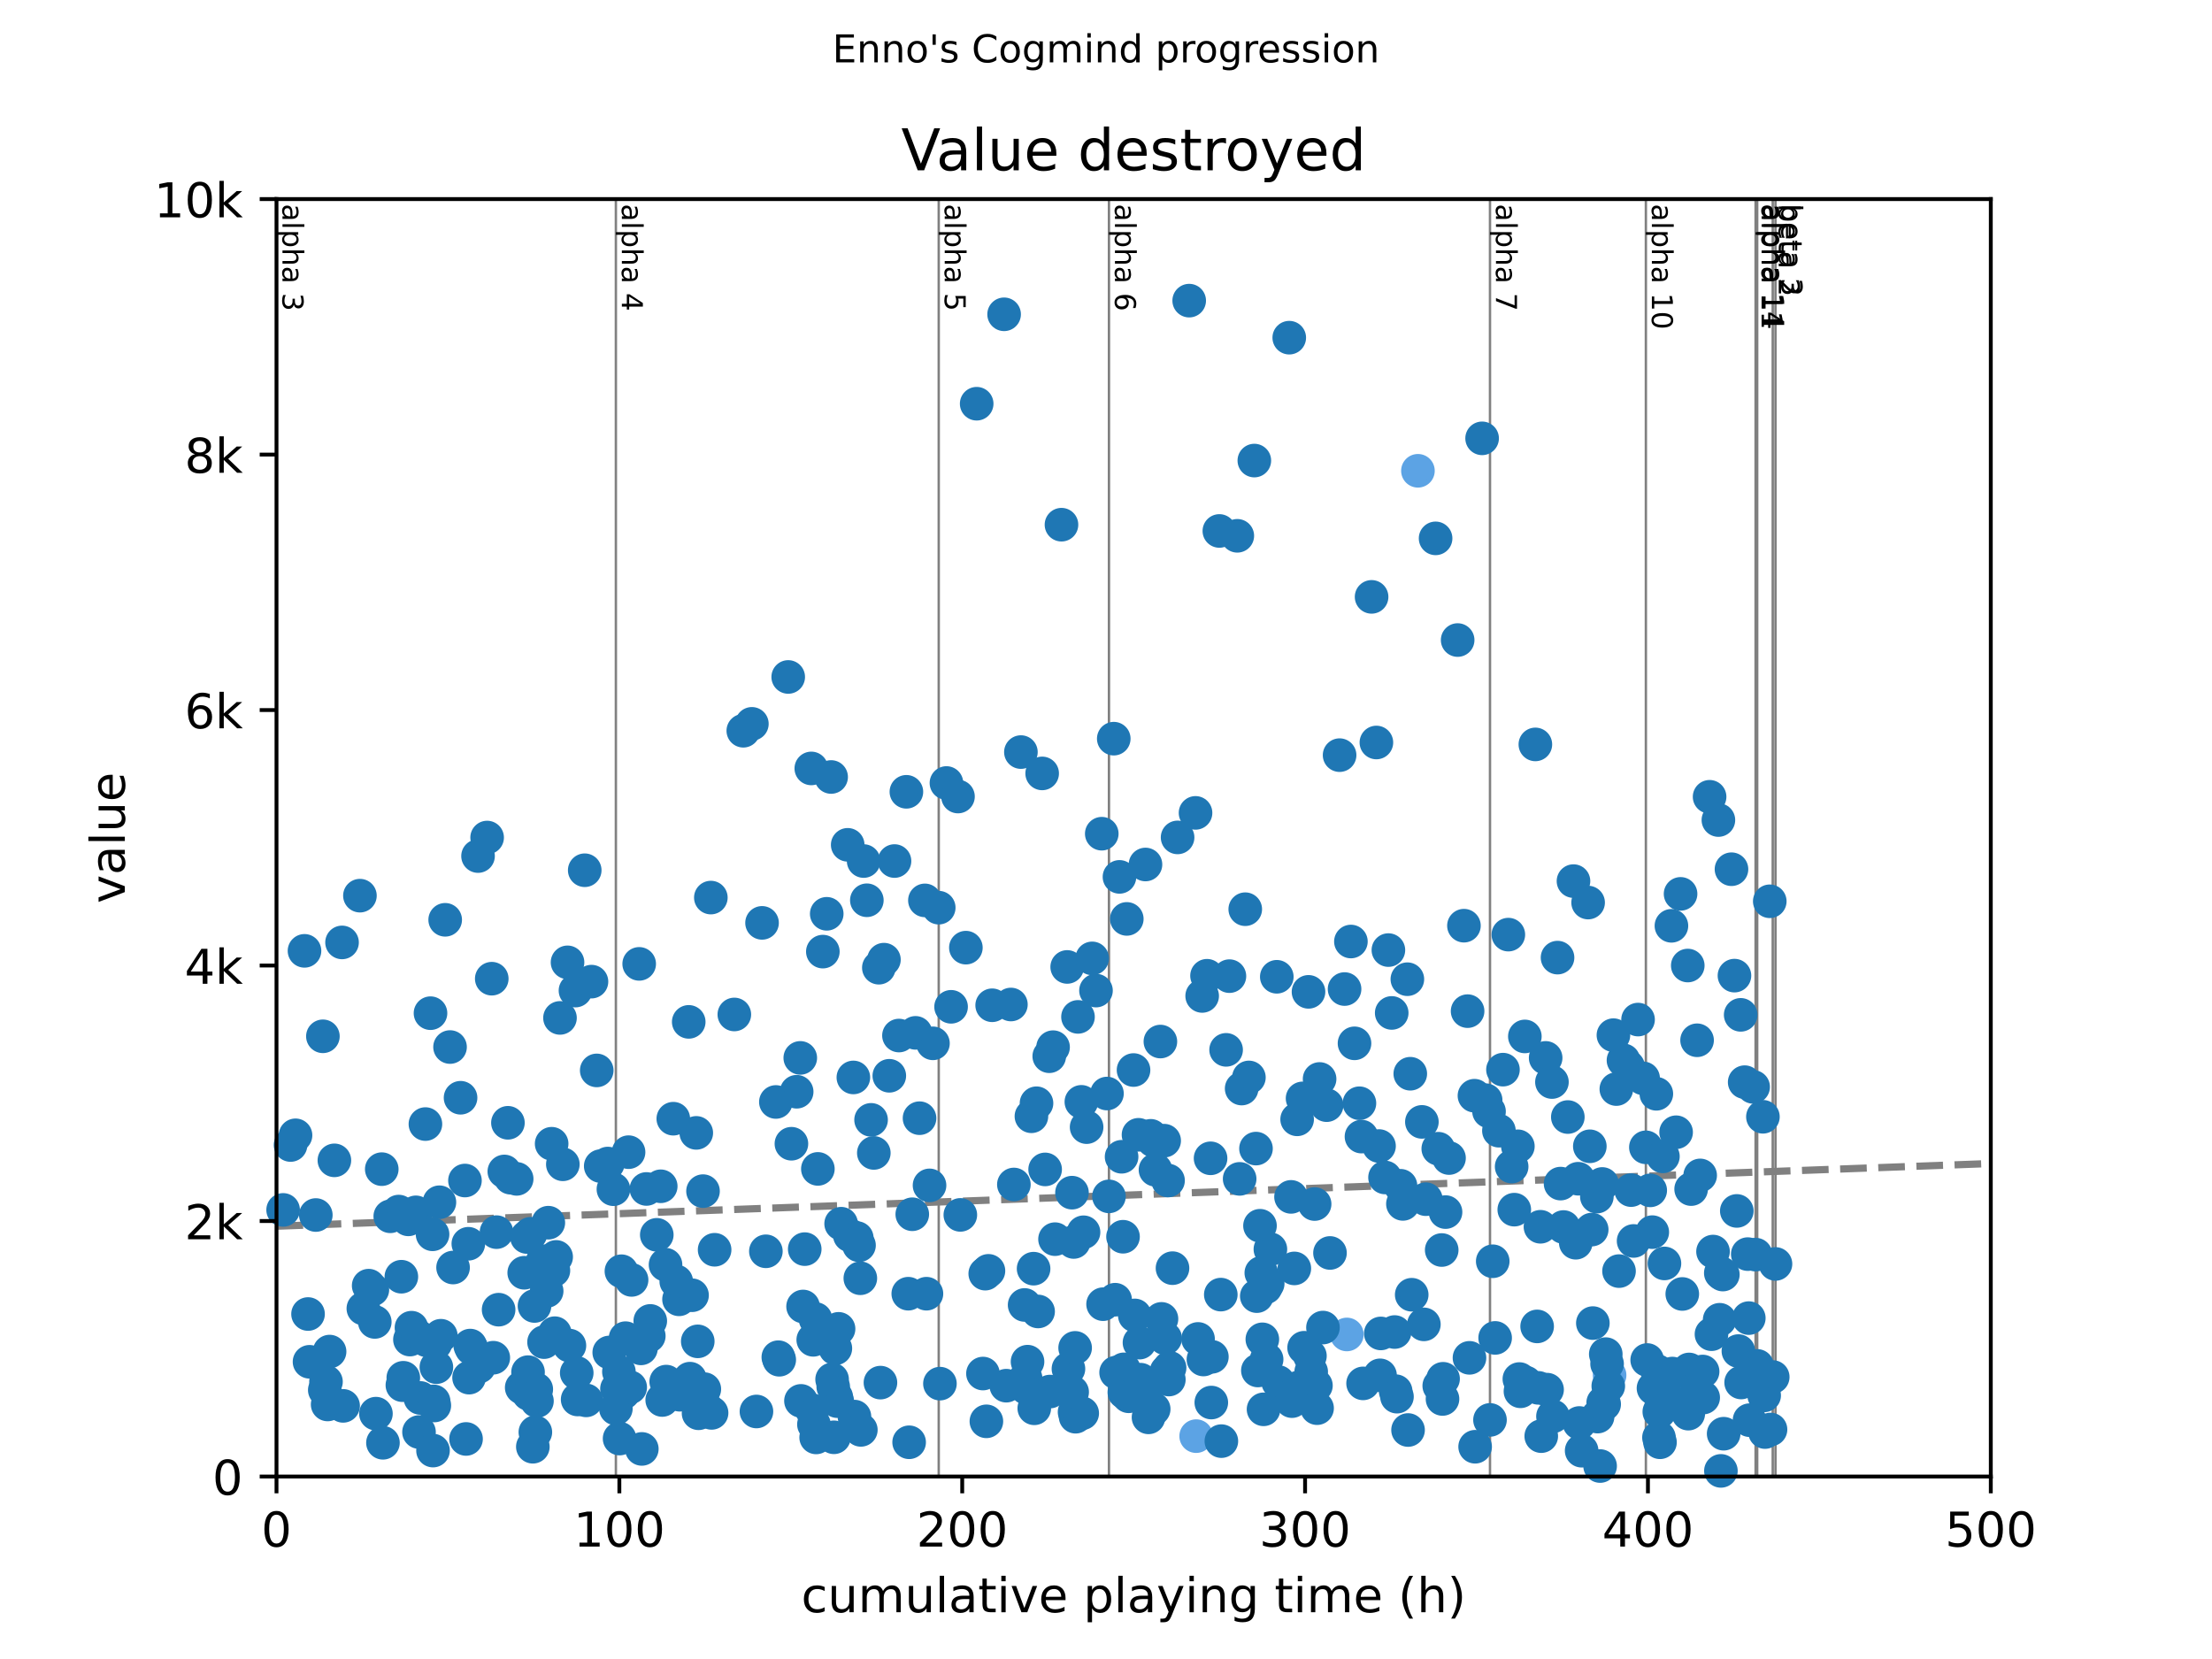 <?xml version="1.0" encoding="utf-8" standalone="no"?>
<!DOCTYPE svg PUBLIC "-//W3C//DTD SVG 1.1//EN"
  "http://www.w3.org/Graphics/SVG/1.1/DTD/svg11.dtd">
<!-- Created with matplotlib (https://matplotlib.org/) -->
<svg height="345.6pt" version="1.1" viewBox="0 0 460.8 345.6" width="460.8pt" xmlns="http://www.w3.org/2000/svg" xmlns:xlink="http://www.w3.org/1999/xlink">
 <defs>
  <style type="text/css">
*{stroke-linecap:butt;stroke-linejoin:round;}
  </style>
 </defs>
 <g id="figure_1">
  <g id="patch_1">
   <path d="M 0 345.6 
L 460.8 345.6 
L 460.8 0 
L 0 0 
z
" style="fill:#ffffff;"/>
  </g>
  <g id="axes_1">
   <g id="patch_2">
    <path d="M 57.6 307.584 
L 414.72 307.584 
L 414.72 41.472 
L 57.6 41.472 
z
" style="fill:#ffffff;"/>
   </g>
   <g id="line2d_1">
    <path clip-path="url(#pf1e11bc54e)" d="M 57.6 255.442 
L 414.72 242.384 
" style="fill:none;stroke:#808080;stroke-dasharray:5.55,2.4;stroke-dashoffset:0;stroke-width:1.5;"/>
   </g>
   <g id="line2d_2">
    <path clip-path="url(#pf1e11bc54e)" d="M 128.298 307.584 
L 128.298 41.472 
" style="fill:none;stroke:#808080;stroke-linecap:square;stroke-width:0.5;"/>
   </g>
   <g id="line2d_3">
    <path clip-path="url(#pf1e11bc54e)" d="M 195.555 307.584 
L 195.555 41.472 
" style="fill:none;stroke:#808080;stroke-linecap:square;stroke-width:0.5;"/>
   </g>
   <g id="line2d_4">
    <path clip-path="url(#pf1e11bc54e)" d="M 231.017 307.584 
L 231.017 41.472 
" style="fill:none;stroke:#808080;stroke-linecap:square;stroke-width:0.5;"/>
   </g>
   <g id="line2d_5">
    <path clip-path="url(#pf1e11bc54e)" d="M 310.393 307.584 
L 310.393 41.472 
" style="fill:none;stroke:#808080;stroke-linecap:square;stroke-width:0.5;"/>
   </g>
   <g id="line2d_6">
    <path clip-path="url(#pf1e11bc54e)" d="M 342.867 307.584 
L 342.867 41.472 
" style="fill:none;stroke:#808080;stroke-linecap:square;stroke-width:0.5;"/>
   </g>
   <g id="line2d_7">
    <path clip-path="url(#pf1e11bc54e)" d="M 365.723 307.584 
L 365.723 41.472 
" style="fill:none;stroke:#808080;stroke-linecap:square;stroke-width:0.5;"/>
   </g>
   <g id="line2d_8">
    <path clip-path="url(#pf1e11bc54e)" d="M 366.056 307.584 
L 366.056 41.472 
" style="fill:none;stroke:#808080;stroke-linecap:square;stroke-width:0.5;"/>
   </g>
   <g id="line2d_9">
    <path clip-path="url(#pf1e11bc54e)" d="M 369.294 307.584 
L 369.294 41.472 
" style="fill:none;stroke:#808080;stroke-linecap:square;stroke-width:0.5;"/>
   </g>
   <g id="line2d_10">
    <path clip-path="url(#pf1e11bc54e)" d="M 369.866 307.584 
L 369.866 41.472 
" style="fill:none;stroke:#808080;stroke-linecap:square;stroke-width:0.5;"/>
   </g>
   <g id="text_1">
    <!-- alpha 3 -->
    <defs>
     <path d="M 34.281 27.484 
Q 23.391 27.484 19.188 25 
Q 14.984 22.516 14.984 16.5 
Q 14.984 11.719 18.141 8.906 
Q 21.297 6.109 26.703 6.109 
Q 34.188 6.109 38.703 11.406 
Q 43.219 16.703 43.219 25.484 
L 43.219 27.484 
z
M 52.203 31.203 
L 52.203 0 
L 43.219 0 
L 43.219 8.297 
Q 40.141 3.328 35.547 0.953 
Q 30.953 -1.422 24.312 -1.422 
Q 15.922 -1.422 10.953 3.297 
Q 6 8.016 6 15.922 
Q 6 25.141 12.172 29.828 
Q 18.359 34.516 30.609 34.516 
L 43.219 34.516 
L 43.219 35.406 
Q 43.219 41.609 39.141 45 
Q 35.062 48.391 27.688 48.391 
Q 23 48.391 18.547 47.266 
Q 14.109 46.141 10.016 43.891 
L 10.016 52.203 
Q 14.938 54.109 19.578 55.047 
Q 24.219 56 28.609 56 
Q 40.484 56 46.344 49.844 
Q 52.203 43.703 52.203 31.203 
z
" id="DejaVuSans-97"/>
     <path d="M 9.422 75.984 
L 18.406 75.984 
L 18.406 0 
L 9.422 0 
z
" id="DejaVuSans-108"/>
     <path d="M 18.109 8.203 
L 18.109 -20.797 
L 9.078 -20.797 
L 9.078 54.688 
L 18.109 54.688 
L 18.109 46.391 
Q 20.953 51.266 25.266 53.625 
Q 29.594 56 35.594 56 
Q 45.562 56 51.781 48.094 
Q 58.016 40.188 58.016 27.297 
Q 58.016 14.406 51.781 6.484 
Q 45.562 -1.422 35.594 -1.422 
Q 29.594 -1.422 25.266 0.953 
Q 20.953 3.328 18.109 8.203 
z
M 48.688 27.297 
Q 48.688 37.203 44.609 42.844 
Q 40.531 48.484 33.406 48.484 
Q 26.266 48.484 22.188 42.844 
Q 18.109 37.203 18.109 27.297 
Q 18.109 17.391 22.188 11.75 
Q 26.266 6.109 33.406 6.109 
Q 40.531 6.109 44.609 11.75 
Q 48.688 17.391 48.688 27.297 
z
" id="DejaVuSans-112"/>
     <path d="M 54.891 33.016 
L 54.891 0 
L 45.906 0 
L 45.906 32.719 
Q 45.906 40.484 42.875 44.328 
Q 39.844 48.188 33.797 48.188 
Q 26.516 48.188 22.312 43.547 
Q 18.109 38.922 18.109 30.906 
L 18.109 0 
L 9.078 0 
L 9.078 75.984 
L 18.109 75.984 
L 18.109 46.188 
Q 21.344 51.125 25.703 53.562 
Q 30.078 56 35.797 56 
Q 45.219 56 50.047 50.172 
Q 54.891 44.344 54.891 33.016 
z
" id="DejaVuSans-104"/>
     <path id="DejaVuSans-32"/>
     <path d="M 40.578 39.312 
Q 47.656 37.797 51.625 33 
Q 55.609 28.219 55.609 21.188 
Q 55.609 10.406 48.188 4.484 
Q 40.766 -1.422 27.094 -1.422 
Q 22.516 -1.422 17.656 -0.516 
Q 12.797 0.391 7.625 2.203 
L 7.625 11.719 
Q 11.719 9.328 16.594 8.109 
Q 21.484 6.891 26.812 6.891 
Q 36.078 6.891 40.938 10.547 
Q 45.797 14.203 45.797 21.188 
Q 45.797 27.641 41.281 31.266 
Q 36.766 34.906 28.719 34.906 
L 20.219 34.906 
L 20.219 43.016 
L 29.109 43.016 
Q 36.375 43.016 40.234 45.922 
Q 44.094 48.828 44.094 54.297 
Q 44.094 59.906 40.109 62.906 
Q 36.141 65.922 28.719 65.922 
Q 24.656 65.922 20.016 65.031 
Q 15.375 64.156 9.812 62.312 
L 9.812 71.094 
Q 15.438 72.656 20.344 73.438 
Q 25.25 74.219 29.594 74.219 
Q 40.828 74.219 47.359 69.109 
Q 53.906 64.016 53.906 55.328 
Q 53.906 49.266 50.438 45.094 
Q 46.969 40.922 40.578 39.312 
z
" id="DejaVuSans-51"/>
    </defs>
    <g transform="translate(58.848 42.472)rotate(-270)scale(0.06 -0.06)">
     <use xlink:href="#DejaVuSans-97"/>
     <use x="61.279" xlink:href="#DejaVuSans-108"/>
     <use x="89.062" xlink:href="#DejaVuSans-112"/>
     <use x="152.539" xlink:href="#DejaVuSans-104"/>
     <use x="215.918" xlink:href="#DejaVuSans-97"/>
     <use x="277.197" xlink:href="#DejaVuSans-32"/>
     <use x="308.984" xlink:href="#DejaVuSans-51"/>
    </g>
   </g>
   <g id="text_2">
    <!-- alpha 4 -->
    <defs>
     <path d="M 37.797 64.312 
L 12.891 25.391 
L 37.797 25.391 
z
M 35.203 72.906 
L 47.609 72.906 
L 47.609 25.391 
L 58.016 25.391 
L 58.016 17.188 
L 47.609 17.188 
L 47.609 0 
L 37.797 0 
L 37.797 17.188 
L 4.891 17.188 
L 4.891 26.703 
z
" id="DejaVuSans-52"/>
    </defs>
    <g transform="translate(129.546 42.472)rotate(-270)scale(0.06 -0.06)">
     <use xlink:href="#DejaVuSans-97"/>
     <use x="61.279" xlink:href="#DejaVuSans-108"/>
     <use x="89.062" xlink:href="#DejaVuSans-112"/>
     <use x="152.539" xlink:href="#DejaVuSans-104"/>
     <use x="215.918" xlink:href="#DejaVuSans-97"/>
     <use x="277.197" xlink:href="#DejaVuSans-32"/>
     <use x="308.984" xlink:href="#DejaVuSans-52"/>
    </g>
   </g>
   <g id="text_3">
    <!-- alpha 5 -->
    <defs>
     <path d="M 10.797 72.906 
L 49.516 72.906 
L 49.516 64.594 
L 19.828 64.594 
L 19.828 46.734 
Q 21.969 47.469 24.109 47.828 
Q 26.266 48.188 28.422 48.188 
Q 40.625 48.188 47.75 41.5 
Q 54.891 34.812 54.891 23.391 
Q 54.891 11.625 47.562 5.094 
Q 40.234 -1.422 26.906 -1.422 
Q 22.312 -1.422 17.547 -0.641 
Q 12.797 0.141 7.719 1.703 
L 7.719 11.625 
Q 12.109 9.234 16.797 8.062 
Q 21.484 6.891 26.703 6.891 
Q 35.156 6.891 40.078 11.328 
Q 45.016 15.766 45.016 23.391 
Q 45.016 31 40.078 35.438 
Q 35.156 39.891 26.703 39.891 
Q 22.75 39.891 18.812 39.016 
Q 14.891 38.141 10.797 36.281 
z
" id="DejaVuSans-53"/>
    </defs>
    <g transform="translate(196.803 42.472)rotate(-270)scale(0.06 -0.06)">
     <use xlink:href="#DejaVuSans-97"/>
     <use x="61.279" xlink:href="#DejaVuSans-108"/>
     <use x="89.062" xlink:href="#DejaVuSans-112"/>
     <use x="152.539" xlink:href="#DejaVuSans-104"/>
     <use x="215.918" xlink:href="#DejaVuSans-97"/>
     <use x="277.197" xlink:href="#DejaVuSans-32"/>
     <use x="308.984" xlink:href="#DejaVuSans-53"/>
    </g>
   </g>
   <g id="text_4">
    <!-- alpha 6 -->
    <defs>
     <path d="M 33.016 40.375 
Q 26.375 40.375 22.484 35.828 
Q 18.609 31.297 18.609 23.391 
Q 18.609 15.531 22.484 10.953 
Q 26.375 6.391 33.016 6.391 
Q 39.656 6.391 43.531 10.953 
Q 47.406 15.531 47.406 23.391 
Q 47.406 31.297 43.531 35.828 
Q 39.656 40.375 33.016 40.375 
z
M 52.594 71.297 
L 52.594 62.312 
Q 48.875 64.062 45.094 64.984 
Q 41.312 65.922 37.594 65.922 
Q 27.828 65.922 22.672 59.328 
Q 17.531 52.734 16.797 39.406 
Q 19.672 43.656 24.016 45.922 
Q 28.375 48.188 33.594 48.188 
Q 44.578 48.188 50.953 41.516 
Q 57.328 34.859 57.328 23.391 
Q 57.328 12.156 50.688 5.359 
Q 44.047 -1.422 33.016 -1.422 
Q 20.359 -1.422 13.672 8.266 
Q 6.984 17.969 6.984 36.375 
Q 6.984 53.656 15.188 63.938 
Q 23.391 74.219 37.203 74.219 
Q 40.922 74.219 44.703 73.484 
Q 48.484 72.75 52.594 71.297 
z
" id="DejaVuSans-54"/>
    </defs>
    <g transform="translate(232.265 42.472)rotate(-270)scale(0.06 -0.06)">
     <use xlink:href="#DejaVuSans-97"/>
     <use x="61.279" xlink:href="#DejaVuSans-108"/>
     <use x="89.062" xlink:href="#DejaVuSans-112"/>
     <use x="152.539" xlink:href="#DejaVuSans-104"/>
     <use x="215.918" xlink:href="#DejaVuSans-97"/>
     <use x="277.197" xlink:href="#DejaVuSans-32"/>
     <use x="308.984" xlink:href="#DejaVuSans-54"/>
    </g>
   </g>
   <g id="text_5">
    <!-- alpha 7 -->
    <defs>
     <path d="M 8.203 72.906 
L 55.078 72.906 
L 55.078 68.703 
L 28.609 0 
L 18.312 0 
L 43.219 64.594 
L 8.203 64.594 
z
" id="DejaVuSans-55"/>
    </defs>
    <g transform="translate(311.641 42.472)rotate(-270)scale(0.06 -0.06)">
     <use xlink:href="#DejaVuSans-97"/>
     <use x="61.279" xlink:href="#DejaVuSans-108"/>
     <use x="89.062" xlink:href="#DejaVuSans-112"/>
     <use x="152.539" xlink:href="#DejaVuSans-104"/>
     <use x="215.918" xlink:href="#DejaVuSans-97"/>
     <use x="277.197" xlink:href="#DejaVuSans-32"/>
     <use x="308.984" xlink:href="#DejaVuSans-55"/>
    </g>
   </g>
   <g id="text_6">
    <!-- alpha 10 -->
    <defs>
     <path d="M 12.406 8.297 
L 28.516 8.297 
L 28.516 63.922 
L 10.984 60.406 
L 10.984 69.391 
L 28.422 72.906 
L 38.281 72.906 
L 38.281 8.297 
L 54.391 8.297 
L 54.391 0 
L 12.406 0 
z
" id="DejaVuSans-49"/>
     <path d="M 31.781 66.406 
Q 24.172 66.406 20.328 58.906 
Q 16.5 51.422 16.5 36.375 
Q 16.5 21.391 20.328 13.891 
Q 24.172 6.391 31.781 6.391 
Q 39.453 6.391 43.281 13.891 
Q 47.125 21.391 47.125 36.375 
Q 47.125 51.422 43.281 58.906 
Q 39.453 66.406 31.781 66.406 
z
M 31.781 74.219 
Q 44.047 74.219 50.516 64.516 
Q 56.984 54.828 56.984 36.375 
Q 56.984 17.969 50.516 8.266 
Q 44.047 -1.422 31.781 -1.422 
Q 19.531 -1.422 13.062 8.266 
Q 6.594 17.969 6.594 36.375 
Q 6.594 54.828 13.062 64.516 
Q 19.531 74.219 31.781 74.219 
z
" id="DejaVuSans-48"/>
    </defs>
    <g transform="translate(344.115 42.472)rotate(-270)scale(0.06 -0.06)">
     <use xlink:href="#DejaVuSans-97"/>
     <use x="61.279" xlink:href="#DejaVuSans-108"/>
     <use x="89.062" xlink:href="#DejaVuSans-112"/>
     <use x="152.539" xlink:href="#DejaVuSans-104"/>
     <use x="215.918" xlink:href="#DejaVuSans-97"/>
     <use x="277.197" xlink:href="#DejaVuSans-32"/>
     <use x="308.984" xlink:href="#DejaVuSans-49"/>
     <use x="372.607" xlink:href="#DejaVuSans-48"/>
    </g>
   </g>
   <g id="text_7">
    <!-- alpha 11 -->
    <g transform="translate(366.971 42.472)rotate(-270)scale(0.06 -0.06)">
     <use xlink:href="#DejaVuSans-97"/>
     <use x="61.279" xlink:href="#DejaVuSans-108"/>
     <use x="89.062" xlink:href="#DejaVuSans-112"/>
     <use x="152.539" xlink:href="#DejaVuSans-104"/>
     <use x="215.918" xlink:href="#DejaVuSans-97"/>
     <use x="277.197" xlink:href="#DejaVuSans-32"/>
     <use x="308.984" xlink:href="#DejaVuSans-49"/>
     <use x="372.607" xlink:href="#DejaVuSans-49"/>
    </g>
   </g>
   <g id="text_8">
    <!-- alpha 14 -->
    <g transform="translate(367.304 42.472)rotate(-270)scale(0.06 -0.06)">
     <use xlink:href="#DejaVuSans-97"/>
     <use x="61.279" xlink:href="#DejaVuSans-108"/>
     <use x="89.062" xlink:href="#DejaVuSans-112"/>
     <use x="152.539" xlink:href="#DejaVuSans-104"/>
     <use x="215.918" xlink:href="#DejaVuSans-97"/>
     <use x="277.197" xlink:href="#DejaVuSans-32"/>
     <use x="308.984" xlink:href="#DejaVuSans-49"/>
     <use x="372.607" xlink:href="#DejaVuSans-52"/>
    </g>
   </g>
   <g id="text_9">
    <!-- beta 2 -->
    <defs>
     <path d="M 48.688 27.297 
Q 48.688 37.203 44.609 42.844 
Q 40.531 48.484 33.406 48.484 
Q 26.266 48.484 22.188 42.844 
Q 18.109 37.203 18.109 27.297 
Q 18.109 17.391 22.188 11.75 
Q 26.266 6.109 33.406 6.109 
Q 40.531 6.109 44.609 11.75 
Q 48.688 17.391 48.688 27.297 
z
M 18.109 46.391 
Q 20.953 51.266 25.266 53.625 
Q 29.594 56 35.594 56 
Q 45.562 56 51.781 48.094 
Q 58.016 40.188 58.016 27.297 
Q 58.016 14.406 51.781 6.484 
Q 45.562 -1.422 35.594 -1.422 
Q 29.594 -1.422 25.266 0.953 
Q 20.953 3.328 18.109 8.203 
L 18.109 0 
L 9.078 0 
L 9.078 75.984 
L 18.109 75.984 
z
" id="DejaVuSans-98"/>
     <path d="M 56.203 29.594 
L 56.203 25.203 
L 14.891 25.203 
Q 15.484 15.922 20.484 11.062 
Q 25.484 6.203 34.422 6.203 
Q 39.594 6.203 44.453 7.469 
Q 49.312 8.734 54.109 11.281 
L 54.109 2.781 
Q 49.266 0.734 44.188 -0.344 
Q 39.109 -1.422 33.891 -1.422 
Q 20.797 -1.422 13.156 6.188 
Q 5.516 13.812 5.516 26.812 
Q 5.516 40.234 12.766 48.109 
Q 20.016 56 32.328 56 
Q 43.359 56 49.781 48.891 
Q 56.203 41.797 56.203 29.594 
z
M 47.219 32.234 
Q 47.125 39.594 43.094 43.984 
Q 39.062 48.391 32.422 48.391 
Q 24.906 48.391 20.391 44.141 
Q 15.875 39.891 15.188 32.172 
z
" id="DejaVuSans-101"/>
     <path d="M 18.312 70.219 
L 18.312 54.688 
L 36.812 54.688 
L 36.812 47.703 
L 18.312 47.703 
L 18.312 18.016 
Q 18.312 11.328 20.141 9.422 
Q 21.969 7.516 27.594 7.516 
L 36.812 7.516 
L 36.812 0 
L 27.594 0 
Q 17.188 0 13.234 3.875 
Q 9.281 7.766 9.281 18.016 
L 9.281 47.703 
L 2.688 47.703 
L 2.688 54.688 
L 9.281 54.688 
L 9.281 70.219 
z
" id="DejaVuSans-116"/>
     <path d="M 19.188 8.297 
L 53.609 8.297 
L 53.609 0 
L 7.328 0 
L 7.328 8.297 
Q 12.938 14.109 22.625 23.891 
Q 32.328 33.688 34.812 36.531 
Q 39.547 41.844 41.422 45.531 
Q 43.312 49.219 43.312 52.781 
Q 43.312 58.594 39.234 62.25 
Q 35.156 65.922 28.609 65.922 
Q 23.969 65.922 18.812 64.312 
Q 13.672 62.703 7.812 59.422 
L 7.812 69.391 
Q 13.766 71.781 18.938 73 
Q 24.125 74.219 28.422 74.219 
Q 39.75 74.219 46.484 68.547 
Q 53.219 62.891 53.219 53.422 
Q 53.219 48.922 51.531 44.891 
Q 49.859 40.875 45.406 35.406 
Q 44.188 33.984 37.641 27.219 
Q 31.109 20.453 19.188 8.297 
z
" id="DejaVuSans-50"/>
    </defs>
    <g transform="translate(370.542 42.472)rotate(-270)scale(0.06 -0.06)">
     <use xlink:href="#DejaVuSans-98"/>
     <use x="63.477" xlink:href="#DejaVuSans-101"/>
     <use x="125" xlink:href="#DejaVuSans-116"/>
     <use x="164.209" xlink:href="#DejaVuSans-97"/>
     <use x="225.488" xlink:href="#DejaVuSans-32"/>
     <use x="257.275" xlink:href="#DejaVuSans-50"/>
    </g>
   </g>
   <g id="text_10">
    <!-- beta 3 -->
    <g transform="translate(371.114 42.472)rotate(-270)scale(0.06 -0.06)">
     <use xlink:href="#DejaVuSans-98"/>
     <use x="63.477" xlink:href="#DejaVuSans-101"/>
     <use x="125" xlink:href="#DejaVuSans-116"/>
     <use x="164.209" xlink:href="#DejaVuSans-97"/>
     <use x="225.488" xlink:href="#DejaVuSans-32"/>
     <use x="257.275" xlink:href="#DejaVuSans-51"/>
    </g>
   </g>
   <g id="PathCollection_1">
    <defs>
     <path d="M 0 3 
C 0.796 3 1.559 2.684 2.121 2.121 
C 2.684 1.559 3 0.796 3 0 
C 3 -0.796 2.684 -1.559 2.121 -2.121 
C 1.559 -2.684 0.796 -3 0 -3 
C -0.796 -3 -1.559 -2.684 -2.121 -2.121 
C -2.684 -1.559 -3 -0.796 -3 0 
C -3 0.796 -2.684 1.559 -2.121 2.121 
C -1.559 2.684 -0.796 3 0 3 
z
" id="ma06ed28a34" style="stroke:#5ca3e4;"/>
    </defs>
    <g>
     <use style="fill:#5ca3e4;stroke:#5ca3e4;" x="146.856" xlink:href="#ma06ed28a34" y="292.868"/>
     <use style="fill:#5ca3e4;stroke:#5ca3e4;" x="249.183" xlink:href="#ma06ed28a34" y="299.175"/>
     <use style="fill:#5ca3e4;stroke:#5ca3e4;" x="280.574" xlink:href="#ma06ed28a34" y="277.992"/>
     <use style="fill:#5ca3e4;stroke:#5ca3e4;" x="295.382" xlink:href="#ma06ed28a34" y="98.074"/>
     <use style="fill:#5ca3e4;stroke:#5ca3e4;" x="335.308" xlink:href="#ma06ed28a34" y="286.481"/>
    </g>
   </g>
   <g id="PathCollection_2">
    <defs>
     <path d="M 0 3 
C 0.796 3 1.559 2.684 2.121 2.121 
C 2.684 1.559 3 0.796 3 0 
C 3 -0.796 2.684 -1.559 2.121 -2.121 
C 1.559 -2.684 0.796 -3 0 -3 
C -0.796 -3 -1.559 -2.684 -2.121 -2.121 
C -2.684 -1.559 -3 -0.796 -3 0 
C -3 0.796 -2.684 1.559 -2.121 2.121 
C -1.559 2.684 -0.796 3 0 3 
z
" id="mf669e9e35f" style="stroke:#1f77b4;"/>
    </defs>
    <g>
     <use style="fill:#1f77b4;stroke:#1f77b4;" x="58.981" xlink:href="#mf669e9e35f" y="252.046"/>
     <use style="fill:#1f77b4;stroke:#1f77b4;" x="60.528" xlink:href="#mf669e9e35f" y="238.528"/>
     <use style="fill:#1f77b4;stroke:#1f77b4;" x="61.564" xlink:href="#mf669e9e35f" y="236.505"/>
     <use style="fill:#1f77b4;stroke:#1f77b4;" x="63.433" xlink:href="#mf669e9e35f" y="198.079"/>
     <use style="fill:#1f77b4;stroke:#1f77b4;" x="64.171" xlink:href="#mf669e9e35f" y="273.735"/>
     <use style="fill:#1f77b4;stroke:#1f77b4;" x="64.481" xlink:href="#mf669e9e35f" y="283.687"/>
     <use style="fill:#1f77b4;stroke:#1f77b4;" x="65.79" xlink:href="#mf669e9e35f" y="253.111"/>
     <use style="fill:#1f77b4;stroke:#1f77b4;" x="67.266" xlink:href="#mf669e9e35f" y="215.882"/>
     <use style="fill:#1f77b4;stroke:#1f77b4;" x="67.659" xlink:href="#mf669e9e35f" y="289.568"/>
     <use style="fill:#1f77b4;stroke:#1f77b4;" x="67.909" xlink:href="#mf669e9e35f" y="287.838"/>
     <use style="fill:#1f77b4;stroke:#1f77b4;" x="68.254" xlink:href="#mf669e9e35f" y="292.575"/>
     <use style="fill:#1f77b4;stroke:#1f77b4;" x="68.659" xlink:href="#mf669e9e35f" y="281.558"/>
     <use style="fill:#1f77b4;stroke:#1f77b4;" x="69.659" xlink:href="#mf669e9e35f" y="241.721"/>
     <use style="fill:#1f77b4;stroke:#1f77b4;" x="71.254" xlink:href="#mf669e9e35f" y="196.323"/>
     <use style="fill:#1f77b4;stroke:#1f77b4;" x="71.48" xlink:href="#mf669e9e35f" y="292.868"/>
     <use style="fill:#1f77b4;stroke:#1f77b4;" x="74.98" xlink:href="#mf669e9e35f" y="186.583"/>
     <use style="fill:#1f77b4;stroke:#1f77b4;" x="75.694" xlink:href="#mf669e9e35f" y="272.59"/>
     <use style="fill:#1f77b4;stroke:#1f77b4;" x="76.801" xlink:href="#mf669e9e35f" y="267.827"/>
     <use style="fill:#1f77b4;stroke:#1f77b4;" x="77.575" xlink:href="#mf669e9e35f" y="268.652"/>
     <use style="fill:#1f77b4;stroke:#1f77b4;" x="78.075" xlink:href="#mf669e9e35f" y="275.384"/>
     <use style="fill:#1f77b4;stroke:#1f77b4;" x="78.313" xlink:href="#mf669e9e35f" y="294.491"/>
     <use style="fill:#1f77b4;stroke:#1f77b4;" x="79.527" xlink:href="#mf669e9e35f" y="243.557"/>
     <use style="fill:#1f77b4;stroke:#1f77b4;" x="79.777" xlink:href="#mf669e9e35f" y="300.559"/>
     <use style="fill:#1f77b4;stroke:#1f77b4;" x="81.301" xlink:href="#mf669e9e35f" y="253.377"/>
     <use style="fill:#1f77b4;stroke:#1f77b4;" x="83.063" xlink:href="#mf669e9e35f" y="252.392"/>
     <use style="fill:#1f77b4;stroke:#1f77b4;" x="83.61" xlink:href="#mf669e9e35f" y="265.964"/>
     <use style="fill:#1f77b4;stroke:#1f77b4;" x="83.825" xlink:href="#mf669e9e35f" y="288.557"/>
     <use style="fill:#1f77b4;stroke:#1f77b4;" x="84.015" xlink:href="#mf669e9e35f" y="287.014"/>
     <use style="fill:#1f77b4;stroke:#1f77b4;" x="85.063" xlink:href="#mf669e9e35f" y="254.016"/>
     <use style="fill:#1f77b4;stroke:#1f77b4;" x="85.396" xlink:href="#mf669e9e35f" y="279.057"/>
     <use style="fill:#1f77b4;stroke:#1f77b4;" x="85.717" xlink:href="#mf669e9e35f" y="276.582"/>
     <use style="fill:#1f77b4;stroke:#1f77b4;" x="86.634" xlink:href="#mf669e9e35f" y="252.552"/>
     <use style="fill:#1f77b4;stroke:#1f77b4;" x="87.146" xlink:href="#mf669e9e35f" y="278.418"/>
     <use style="fill:#1f77b4;stroke:#1f77b4;" x="87.289" xlink:href="#mf669e9e35f" y="298.323"/>
     <use style="fill:#1f77b4;stroke:#1f77b4;" x="87.562" xlink:href="#mf669e9e35f" y="291.218"/>
     <use style="fill:#1f77b4;stroke:#1f77b4;" x="88.622" xlink:href="#mf669e9e35f" y="234.164"/>
     <use style="fill:#1f77b4;stroke:#1f77b4;" x="88.884" xlink:href="#mf669e9e35f" y="279.216"/>
     <use style="fill:#1f77b4;stroke:#1f77b4;" x="89.681" xlink:href="#mf669e9e35f" y="211.065"/>
     <use style="fill:#1f77b4;stroke:#1f77b4;" x="90.11" xlink:href="#mf669e9e35f" y="257.129"/>
     <use style="fill:#1f77b4;stroke:#1f77b4;" x="90.205" xlink:href="#mf669e9e35f" y="302.182"/>
     <use style="fill:#1f77b4;stroke:#1f77b4;" x="90.336" xlink:href="#mf669e9e35f" y="291.937"/>
     <use style="fill:#1f77b4;stroke:#1f77b4;" x="90.479" xlink:href="#mf669e9e35f" y="292.788"/>
     <use style="fill:#1f77b4;stroke:#1f77b4;" x="90.705" xlink:href="#mf669e9e35f" y="279.882"/>
     <use style="fill:#1f77b4;stroke:#1f77b4;" x="90.907" xlink:href="#mf669e9e35f" y="284.805"/>
     <use style="fill:#1f77b4;stroke:#1f77b4;" x="91.538" xlink:href="#mf669e9e35f" y="250.45"/>
     <use style="fill:#1f77b4;stroke:#1f77b4;" x="91.836" xlink:href="#mf669e9e35f" y="278.258"/>
     <use style="fill:#1f77b4;stroke:#1f77b4;" x="92.741" xlink:href="#mf669e9e35f" y="191.612"/>
     <use style="fill:#1f77b4;stroke:#1f77b4;" x="93.752" xlink:href="#mf669e9e35f" y="218.117"/>
     <use style="fill:#1f77b4;stroke:#1f77b4;" x="94.383" xlink:href="#mf669e9e35f" y="264.048"/>
     <use style="fill:#1f77b4;stroke:#1f77b4;" x="95.943" xlink:href="#mf669e9e35f" y="228.682"/>
     <use style="fill:#1f77b4;stroke:#1f77b4;" x="96.859" xlink:href="#mf669e9e35f" y="245.926"/>
     <use style="fill:#1f77b4;stroke:#1f77b4;" x="97.086" xlink:href="#mf669e9e35f" y="299.76"/>
     <use style="fill:#1f77b4;stroke:#1f77b4;" x="97.562" xlink:href="#mf669e9e35f" y="259.098"/>
     <use style="fill:#1f77b4;stroke:#1f77b4;" x="97.716" xlink:href="#mf669e9e35f" y="286.987"/>
     <use style="fill:#1f77b4;stroke:#1f77b4;" x="97.955" xlink:href="#mf669e9e35f" y="280.308"/>
     <use style="fill:#1f77b4;stroke:#1f77b4;" x="98.24" xlink:href="#mf669e9e35f" y="280.92"/>
     <use style="fill:#1f77b4;stroke:#1f77b4;" x="99.585" xlink:href="#mf669e9e35f" y="178.333"/>
     <use style="fill:#1f77b4;stroke:#1f77b4;" x="99.788" xlink:href="#mf669e9e35f" y="284.698"/>
     <use style="fill:#1f77b4;stroke:#1f77b4;" x="101.478" xlink:href="#mf669e9e35f" y="174.475"/>
     <use style="fill:#1f77b4;stroke:#1f77b4;" x="102.442" xlink:href="#mf669e9e35f" y="203.88"/>
     <use style="fill:#1f77b4;stroke:#1f77b4;" x="102.764" xlink:href="#mf669e9e35f" y="282.836"/>
     <use style="fill:#1f77b4;stroke:#1f77b4;" x="103.43" xlink:href="#mf669e9e35f" y="256.677"/>
     <use style="fill:#1f77b4;stroke:#1f77b4;" x="103.871" xlink:href="#mf669e9e35f" y="272.83"/>
     <use style="fill:#1f77b4;stroke:#1f77b4;" x="105.061" xlink:href="#mf669e9e35f" y="244.036"/>
     <use style="fill:#1f77b4;stroke:#1f77b4;" x="105.811" xlink:href="#mf669e9e35f" y="233.898"/>
     <use style="fill:#1f77b4;stroke:#1f77b4;" x="106.383" xlink:href="#mf669e9e35f" y="245.34"/>
     <use style="fill:#1f77b4;stroke:#1f77b4;" x="107.633" xlink:href="#mf669e9e35f" y="245.58"/>
     <use style="fill:#1f77b4;stroke:#1f77b4;" x="108.68" xlink:href="#mf669e9e35f" y="289.063"/>
     <use style="fill:#1f77b4;stroke:#1f77b4;" x="109.204" xlink:href="#mf669e9e35f" y="265.139"/>
     <use style="fill:#1f77b4;stroke:#1f77b4;" x="109.763" xlink:href="#mf669e9e35f" y="257.688"/>
     <use style="fill:#1f77b4;stroke:#1f77b4;" x="110.001" xlink:href="#mf669e9e35f" y="285.843"/>
     <use style="fill:#1f77b4;stroke:#1f77b4;" x="110.144" xlink:href="#mf669e9e35f" y="290.393"/>
     <use style="fill:#1f77b4;stroke:#1f77b4;" x="110.513" xlink:href="#mf669e9e35f" y="257.023"/>
     <use style="fill:#1f77b4;stroke:#1f77b4;" x="111.001" xlink:href="#mf669e9e35f" y="301.384"/>
     <use style="fill:#1f77b4;stroke:#1f77b4;" x="111.347" xlink:href="#mf669e9e35f" y="272.058"/>
     <use style="fill:#1f77b4;stroke:#1f77b4;" x="111.525" xlink:href="#mf669e9e35f" y="298.35"/>
     <use style="fill:#1f77b4;stroke:#1f77b4;" x="111.716" xlink:href="#mf669e9e35f" y="289.409"/>
     <use style="fill:#1f77b4;stroke:#1f77b4;" x="111.858" xlink:href="#mf669e9e35f" y="291.857"/>
     <use style="fill:#1f77b4;stroke:#1f77b4;" x="113.049" xlink:href="#mf669e9e35f" y="262.718"/>
     <use style="fill:#1f77b4;stroke:#1f77b4;" x="113.335" xlink:href="#mf669e9e35f" y="279.589"/>
     <use style="fill:#1f77b4;stroke:#1f77b4;" x="113.882" xlink:href="#mf669e9e35f" y="268.945"/>
     <use style="fill:#1f77b4;stroke:#1f77b4;" x="114.227" xlink:href="#mf669e9e35f" y="254.708"/>
     <use style="fill:#1f77b4;stroke:#1f77b4;" x="114.918" xlink:href="#mf669e9e35f" y="238.262"/>
     <use style="fill:#1f77b4;stroke:#1f77b4;" x="115.287" xlink:href="#mf669e9e35f" y="264.66"/>
     <use style="fill:#1f77b4;stroke:#1f77b4;" x="115.572" xlink:href="#mf669e9e35f" y="277.726"/>
     <use style="fill:#1f77b4;stroke:#1f77b4;" x="115.858" xlink:href="#mf669e9e35f" y="261.839"/>
     <use style="fill:#1f77b4;stroke:#1f77b4;" x="116.656" xlink:href="#mf669e9e35f" y="212.05"/>
     <use style="fill:#1f77b4;stroke:#1f77b4;" x="117.251" xlink:href="#mf669e9e35f" y="242.546"/>
     <use style="fill:#1f77b4;stroke:#1f77b4;" x="118.227" xlink:href="#mf669e9e35f" y="200.474"/>
     <use style="fill:#1f77b4;stroke:#1f77b4;" x="118.62" xlink:href="#mf669e9e35f" y="280.308"/>
     <use style="fill:#1f77b4;stroke:#1f77b4;" x="119.882" xlink:href="#mf669e9e35f" y="206.355"/>
     <use style="fill:#1f77b4;stroke:#1f77b4;" x="120.144" xlink:href="#mf669e9e35f" y="286.002"/>
     <use style="fill:#1f77b4;stroke:#1f77b4;" x="120.334" xlink:href="#mf669e9e35f" y="291.537"/>
     <use style="fill:#1f77b4;stroke:#1f77b4;" x="121.81" xlink:href="#mf669e9e35f" y="181.287"/>
     <use style="fill:#1f77b4;stroke:#1f77b4;" x="122.108" xlink:href="#mf669e9e35f" y="291.724"/>
     <use style="fill:#1f77b4;stroke:#1f77b4;" x="123.215" xlink:href="#mf669e9e35f" y="204.492"/>
     <use style="fill:#1f77b4;stroke:#1f77b4;" x="124.31" xlink:href="#mf669e9e35f" y="222.987"/>
     <use style="fill:#1f77b4;stroke:#1f77b4;" x="125.143" xlink:href="#mf669e9e35f" y="242.919"/>
     <use style="fill:#1f77b4;stroke:#1f77b4;" x="126.619" xlink:href="#mf669e9e35f" y="242.387"/>
     <use style="fill:#1f77b4;stroke:#1f77b4;" x="126.917" xlink:href="#mf669e9e35f" y="281.745"/>
     <use style="fill:#1f77b4;stroke:#1f77b4;" x="127.786" xlink:href="#mf669e9e35f" y="247.735"/>
     <use style="fill:#1f77b4;stroke:#1f77b4;" x="128.298" xlink:href="#mf669e9e35f" y="293.427"/>
     <use style="fill:#1f77b4;stroke:#1f77b4;" x="128.524" xlink:href="#mf669e9e35f" y="289.302"/>
     <use style="fill:#1f77b4;stroke:#1f77b4;" x="128.929" xlink:href="#mf669e9e35f" y="285.763"/>
     <use style="fill:#1f77b4;stroke:#1f77b4;" x="129.072" xlink:href="#mf669e9e35f" y="299.68"/>
     <use style="fill:#1f77b4;stroke:#1f77b4;" x="129.453" xlink:href="#mf669e9e35f" y="264.82"/>
     <use style="fill:#1f77b4;stroke:#1f77b4;" x="129.869" xlink:href="#mf669e9e35f" y="290.154"/>
     <use style="fill:#1f77b4;stroke:#1f77b4;" x="130.31" xlink:href="#mf669e9e35f" y="278.764"/>
     <use style="fill:#1f77b4;stroke:#1f77b4;" x="130.941" xlink:href="#mf669e9e35f" y="240.018"/>
     <use style="fill:#1f77b4;stroke:#1f77b4;" x="131.286" xlink:href="#mf669e9e35f" y="289.009"/>
     <use style="fill:#1f77b4;stroke:#1f77b4;" x="131.571" xlink:href="#mf669e9e35f" y="266.629"/>
     <use style="fill:#1f77b4;stroke:#1f77b4;" x="133.155" xlink:href="#mf669e9e35f" y="200.793"/>
     <use style="fill:#1f77b4;stroke:#1f77b4;" x="133.524" xlink:href="#mf669e9e35f" y="280.893"/>
     <use style="fill:#1f77b4;stroke:#1f77b4;" x="133.702" xlink:href="#mf669e9e35f" y="301.836"/>
     <use style="fill:#1f77b4;stroke:#1f77b4;" x="134.666" xlink:href="#mf669e9e35f" y="247.682"/>
     <use style="fill:#1f77b4;stroke:#1f77b4;" x="135.155" xlink:href="#mf669e9e35f" y="278.312"/>
     <use style="fill:#1f77b4;stroke:#1f77b4;" x="135.464" xlink:href="#mf669e9e35f" y="275.172"/>
     <use style="fill:#1f77b4;stroke:#1f77b4;" x="136.821" xlink:href="#mf669e9e35f" y="257.236"/>
     <use style="fill:#1f77b4;stroke:#1f77b4;" x="137.642" xlink:href="#mf669e9e35f" y="247.123"/>
     <use style="fill:#1f77b4;stroke:#1f77b4;" x="137.952" xlink:href="#mf669e9e35f" y="291.644"/>
     <use style="fill:#1f77b4;stroke:#1f77b4;" x="138.642" xlink:href="#mf669e9e35f" y="263.463"/>
     <use style="fill:#1f77b4;stroke:#1f77b4;" x="138.785" xlink:href="#mf669e9e35f" y="287.812"/>
     <use style="fill:#1f77b4;stroke:#1f77b4;" x="140.261" xlink:href="#mf669e9e35f" y="233.046"/>
     <use style="fill:#1f77b4;stroke:#1f77b4;" x="140.88" xlink:href="#mf669e9e35f" y="266.949"/>
     <use style="fill:#1f77b4;stroke:#1f77b4;" x="141.452" xlink:href="#mf669e9e35f" y="270.674"/>
     <use style="fill:#1f77b4;stroke:#1f77b4;" x="141.607" xlink:href="#mf669e9e35f" y="290.553"/>
     <use style="fill:#1f77b4;stroke:#1f77b4;" x="142.011" xlink:href="#mf669e9e35f" y="269.104"/>
     <use style="fill:#1f77b4;stroke:#1f77b4;" x="142.154" xlink:href="#mf669e9e35f" y="290.18"/>
     <use style="fill:#1f77b4;stroke:#1f77b4;" x="143.475" xlink:href="#mf669e9e35f" y="212.875"/>
     <use style="fill:#1f77b4;stroke:#1f77b4;" x="143.725" xlink:href="#mf669e9e35f" y="287.2"/>
     <use style="fill:#1f77b4;stroke:#1f77b4;" x="144.166" xlink:href="#mf669e9e35f" y="269.823"/>
     <use style="fill:#1f77b4;stroke:#1f77b4;" x="145.047" xlink:href="#mf669e9e35f" y="236"/>
     <use style="fill:#1f77b4;stroke:#1f77b4;" x="145.356" xlink:href="#mf669e9e35f" y="279.429"/>
     <use style="fill:#1f77b4;stroke:#1f77b4;" x="145.523" xlink:href="#mf669e9e35f" y="294.411"/>
     <use style="fill:#1f77b4;stroke:#1f77b4;" x="146.451" xlink:href="#mf669e9e35f" y="248.135"/>
     <use style="fill:#1f77b4;stroke:#1f77b4;" x="146.725" xlink:href="#mf669e9e35f" y="289.382"/>
     <use style="fill:#1f77b4;stroke:#1f77b4;" x="148.082" xlink:href="#mf669e9e35f" y="186.982"/>
     <use style="fill:#1f77b4;stroke:#1f77b4;" x="148.237" xlink:href="#mf669e9e35f" y="294.332"/>
     <use style="fill:#1f77b4;stroke:#1f77b4;" x="148.868" xlink:href="#mf669e9e35f" y="260.349"/>
     <use style="fill:#1f77b4;stroke:#1f77b4;" x="152.975" xlink:href="#mf669e9e35f" y="211.331"/>
     <use style="fill:#1f77b4;stroke:#1f77b4;" x="154.844" xlink:href="#mf669e9e35f" y="152.228"/>
     <use style="fill:#1f77b4;stroke:#1f77b4;" x="156.629" xlink:href="#mf669e9e35f" y="150.791"/>
     <use style="fill:#1f77b4;stroke:#1f77b4;" x="157.582" xlink:href="#mf669e9e35f" y="294.039"/>
     <use style="fill:#1f77b4;stroke:#1f77b4;" x="158.748" xlink:href="#mf669e9e35f" y="192.251"/>
     <use style="fill:#1f77b4;stroke:#1f77b4;" x="159.546" xlink:href="#mf669e9e35f" y="260.668"/>
     <use style="fill:#1f77b4;stroke:#1f77b4;" x="161.629" xlink:href="#mf669e9e35f" y="229.56"/>
     <use style="fill:#1f77b4;stroke:#1f77b4;" x="162.141" xlink:href="#mf669e9e35f" y="282.729"/>
     <use style="fill:#1f77b4;stroke:#1f77b4;" x="162.331" xlink:href="#mf669e9e35f" y="283.261"/>
     <use style="fill:#1f77b4;stroke:#1f77b4;" x="164.2" xlink:href="#mf669e9e35f" y="141.024"/>
     <use style="fill:#1f77b4;stroke:#1f77b4;" x="164.867" xlink:href="#mf669e9e35f" y="238.262"/>
     <use style="fill:#1f77b4;stroke:#1f77b4;" x="165.962" xlink:href="#mf669e9e35f" y="227.431"/>
     <use style="fill:#1f77b4;stroke:#1f77b4;" x="166.712" xlink:href="#mf669e9e35f" y="220.379"/>
     <use style="fill:#1f77b4;stroke:#1f77b4;" x="166.855" xlink:href="#mf669e9e35f" y="291.83"/>
     <use style="fill:#1f77b4;stroke:#1f77b4;" x="167.295" xlink:href="#mf669e9e35f" y="272.164"/>
     <use style="fill:#1f77b4;stroke:#1f77b4;" x="167.641" xlink:href="#mf669e9e35f" y="260.216"/>
     <use style="fill:#1f77b4;stroke:#1f77b4;" x="169.01" xlink:href="#mf669e9e35f" y="160.078"/>
     <use style="fill:#1f77b4;stroke:#1f77b4;" x="169.164" xlink:href="#mf669e9e35f" y="293.773"/>
     <use style="fill:#1f77b4;stroke:#1f77b4;" x="169.414" xlink:href="#mf669e9e35f" y="279.11"/>
     <use style="fill:#1f77b4;stroke:#1f77b4;" x="169.557" xlink:href="#mf669e9e35f" y="296.727"/>
     <use style="fill:#1f77b4;stroke:#1f77b4;" x="169.89" xlink:href="#mf669e9e35f" y="274.772"/>
     <use style="fill:#1f77b4;stroke:#1f77b4;" x="170.021" xlink:href="#mf669e9e35f" y="299.441"/>
     <use style="fill:#1f77b4;stroke:#1f77b4;" x="170.378" xlink:href="#mf669e9e35f" y="243.504"/>
     <use style="fill:#1f77b4;stroke:#1f77b4;" x="171.414" xlink:href="#mf669e9e35f" y="198.239"/>
     <use style="fill:#1f77b4;stroke:#1f77b4;" x="172.224" xlink:href="#mf669e9e35f" y="190.362"/>
     <use style="fill:#1f77b4;stroke:#1f77b4;" x="173.14" xlink:href="#mf669e9e35f" y="161.861"/>
     <use style="fill:#1f77b4;stroke:#1f77b4;" x="173.343" xlink:href="#mf669e9e35f" y="287.359"/>
     <use style="fill:#1f77b4;stroke:#1f77b4;" x="173.581" xlink:href="#mf669e9e35f" y="288.903"/>
     <use style="fill:#1f77b4;stroke:#1f77b4;" x="173.724" xlink:href="#mf669e9e35f" y="299.414"/>
     <use style="fill:#1f77b4;stroke:#1f77b4;" x="174.021" xlink:href="#mf669e9e35f" y="280.893"/>
     <use style="fill:#1f77b4;stroke:#1f77b4;" x="174.212" xlink:href="#mf669e9e35f" y="291.032"/>
     <use style="fill:#1f77b4;stroke:#1f77b4;" x="174.414" xlink:href="#mf669e9e35f" y="291.883"/>
     <use style="fill:#1f77b4;stroke:#1f77b4;" x="174.688" xlink:href="#mf669e9e35f" y="276.821"/>
     <use style="fill:#1f77b4;stroke:#1f77b4;" x="175.223" xlink:href="#mf669e9e35f" y="254.92"/>
     <use style="fill:#1f77b4;stroke:#1f77b4;" x="176.592" xlink:href="#mf669e9e35f" y="175.992"/>
     <use style="fill:#1f77b4;stroke:#1f77b4;" x="177.033" xlink:href="#mf669e9e35f" y="257.342"/>
     <use style="fill:#1f77b4;stroke:#1f77b4;" x="177.771" xlink:href="#mf669e9e35f" y="224.451"/>
     <use style="fill:#1f77b4;stroke:#1f77b4;" x="177.997" xlink:href="#mf669e9e35f" y="295.103"/>
     <use style="fill:#1f77b4;stroke:#1f77b4;" x="178.485" xlink:href="#mf669e9e35f" y="257.901"/>
     <use style="fill:#1f77b4;stroke:#1f77b4;" x="178.949" xlink:href="#mf669e9e35f" y="259.418"/>
     <use style="fill:#1f77b4;stroke:#1f77b4;" x="179.223" xlink:href="#mf669e9e35f" y="266.283"/>
     <use style="fill:#1f77b4;stroke:#1f77b4;" x="179.33" xlink:href="#mf669e9e35f" y="297.871"/>
     <use style="fill:#1f77b4;stroke:#1f77b4;" x="179.914" xlink:href="#mf669e9e35f" y="179.371"/>
     <use style="fill:#1f77b4;stroke:#1f77b4;" x="180.58" xlink:href="#mf669e9e35f" y="187.541"/>
     <use style="fill:#1f77b4;stroke:#1f77b4;" x="181.461" xlink:href="#mf669e9e35f" y="233.286"/>
     <use style="fill:#1f77b4;stroke:#1f77b4;" x="182.033" xlink:href="#mf669e9e35f" y="240.178"/>
     <use style="fill:#1f77b4;stroke:#1f77b4;" x="183.08" xlink:href="#mf669e9e35f" y="201.592"/>
     <use style="fill:#1f77b4;stroke:#1f77b4;" x="183.413" xlink:href="#mf669e9e35f" y="288.025"/>
     <use style="fill:#1f77b4;stroke:#1f77b4;" x="184.14" xlink:href="#mf669e9e35f" y="199.915"/>
     <use style="fill:#1f77b4;stroke:#1f77b4;" x="185.258" xlink:href="#mf669e9e35f" y="224.105"/>
     <use style="fill:#1f77b4;stroke:#1f77b4;" x="186.342" xlink:href="#mf669e9e35f" y="179.371"/>
     <use style="fill:#1f77b4;stroke:#1f77b4;" x="187.27" xlink:href="#mf669e9e35f" y="215.722"/>
     <use style="fill:#1f77b4;stroke:#1f77b4;" x="188.818" xlink:href="#mf669e9e35f" y="164.948"/>
     <use style="fill:#1f77b4;stroke:#1f77b4;" x="189.211" xlink:href="#mf669e9e35f" y="269.503"/>
     <use style="fill:#1f77b4;stroke:#1f77b4;" x="189.389" xlink:href="#mf669e9e35f" y="300.452"/>
     <use style="fill:#1f77b4;stroke:#1f77b4;" x="190.044" xlink:href="#mf669e9e35f" y="252.951"/>
     <use style="fill:#1f77b4;stroke:#1f77b4;" x="190.722" xlink:href="#mf669e9e35f" y="215.163"/>
     <use style="fill:#1f77b4;stroke:#1f77b4;" x="191.556" xlink:href="#mf669e9e35f" y="232.94"/>
     <use style="fill:#1f77b4;stroke:#1f77b4;" x="192.675" xlink:href="#mf669e9e35f" y="187.567"/>
     <use style="fill:#1f77b4;stroke:#1f77b4;" x="192.996" xlink:href="#mf669e9e35f" y="269.503"/>
     <use style="fill:#1f77b4;stroke:#1f77b4;" x="193.639" xlink:href="#mf669e9e35f" y="246.937"/>
     <use style="fill:#1f77b4;stroke:#1f77b4;" x="194.353" xlink:href="#mf669e9e35f" y="217.345"/>
     <use style="fill:#1f77b4;stroke:#1f77b4;" x="195.555" xlink:href="#mf669e9e35f" y="189.084"/>
     <use style="fill:#1f77b4;stroke:#1f77b4;" x="195.805" xlink:href="#mf669e9e35f" y="288.238"/>
     <use style="fill:#1f77b4;stroke:#1f77b4;" x="197.162" xlink:href="#mf669e9e35f" y="163.112"/>
     <use style="fill:#1f77b4;stroke:#1f77b4;" x="198.127" xlink:href="#mf669e9e35f" y="209.735"/>
     <use style="fill:#1f77b4;stroke:#1f77b4;" x="199.567" xlink:href="#mf669e9e35f" y="165.933"/>
     <use style="fill:#1f77b4;stroke:#1f77b4;" x="200.055" xlink:href="#mf669e9e35f" y="253.084"/>
     <use style="fill:#1f77b4;stroke:#1f77b4;" x="201.21" xlink:href="#mf669e9e35f" y="197.414"/>
     <use style="fill:#1f77b4;stroke:#1f77b4;" x="203.46" xlink:href="#mf669e9e35f" y="84.103"/>
     <use style="fill:#1f77b4;stroke:#1f77b4;" x="204.769" xlink:href="#mf669e9e35f" y="286.135"/>
     <use style="fill:#1f77b4;stroke:#1f77b4;" x="205.245" xlink:href="#mf669e9e35f" y="265.325"/>
     <use style="fill:#1f77b4;stroke:#1f77b4;" x="205.483" xlink:href="#mf669e9e35f" y="296.088"/>
     <use style="fill:#1f77b4;stroke:#1f77b4;" x="205.912" xlink:href="#mf669e9e35f" y="264.74"/>
     <use style="fill:#1f77b4;stroke:#1f77b4;" x="206.686" xlink:href="#mf669e9e35f" y="209.415"/>
     <use style="fill:#1f77b4;stroke:#1f77b4;" x="209.174" xlink:href="#mf669e9e35f" y="65.475"/>
     <use style="fill:#1f77b4;stroke:#1f77b4;" x="209.626" xlink:href="#mf669e9e35f" y="288.663"/>
     <use style="fill:#1f77b4;stroke:#1f77b4;" x="210.59" xlink:href="#mf669e9e35f" y="209.256"/>
     <use style="fill:#1f77b4;stroke:#1f77b4;" x="211.209" xlink:href="#mf669e9e35f" y="246.751"/>
     <use style="fill:#1f77b4;stroke:#1f77b4;" x="212.673" xlink:href="#mf669e9e35f" y="156.672"/>
     <use style="fill:#1f77b4;stroke:#1f77b4;" x="213.447" xlink:href="#mf669e9e35f" y="271.845"/>
     <use style="fill:#1f77b4;stroke:#1f77b4;" x="213.65" xlink:href="#mf669e9e35f" y="287.12"/>
     <use style="fill:#1f77b4;stroke:#1f77b4;" x="213.828" xlink:href="#mf669e9e35f" y="289.142"/>
     <use style="fill:#1f77b4;stroke:#1f77b4;" x="214.054" xlink:href="#mf669e9e35f" y="283.661"/>
     <use style="fill:#1f77b4;stroke:#1f77b4;" x="214.864" xlink:href="#mf669e9e35f" y="232.54"/>
     <use style="fill:#1f77b4;stroke:#1f77b4;" x="215.316" xlink:href="#mf669e9e35f" y="264.288"/>
     <use style="fill:#1f77b4;stroke:#1f77b4;" x="215.459" xlink:href="#mf669e9e35f" y="293.374"/>
     <use style="fill:#1f77b4;stroke:#1f77b4;" x="215.923" xlink:href="#mf669e9e35f" y="229.826"/>
     <use style="fill:#1f77b4;stroke:#1f77b4;" x="216.257" xlink:href="#mf669e9e35f" y="273.202"/>
     <use style="fill:#1f77b4;stroke:#1f77b4;" x="217.102" xlink:href="#mf669e9e35f" y="161.116"/>
     <use style="fill:#1f77b4;stroke:#1f77b4;" x="217.721" xlink:href="#mf669e9e35f" y="243.611"/>
     <use style="fill:#1f77b4;stroke:#1f77b4;" x="218.578" xlink:href="#mf669e9e35f" y="220.033"/>
     <use style="fill:#1f77b4;stroke:#1f77b4;" x="218.721" xlink:href="#mf669e9e35f" y="289.888"/>
     <use style="fill:#1f77b4;stroke:#1f77b4;" x="219.375" xlink:href="#mf669e9e35f" y="218.144"/>
     <use style="fill:#1f77b4;stroke:#1f77b4;" x="219.78" xlink:href="#mf669e9e35f" y="258.14"/>
     <use style="fill:#1f77b4;stroke:#1f77b4;" x="221.125" xlink:href="#mf669e9e35f" y="109.304"/>
     <use style="fill:#1f77b4;stroke:#1f77b4;" x="222.316" xlink:href="#mf669e9e35f" y="201.432"/>
     <use style="fill:#1f77b4;stroke:#1f77b4;" x="222.578" xlink:href="#mf669e9e35f" y="285.151"/>
     <use style="fill:#1f77b4;stroke:#1f77b4;" x="223.316" xlink:href="#mf669e9e35f" y="248.454"/>
     <use style="fill:#1f77b4;stroke:#1f77b4;" x="223.351" xlink:href="#mf669e9e35f" y="289.994"/>
     <use style="fill:#1f77b4;stroke:#1f77b4;" x="223.673" xlink:href="#mf669e9e35f" y="258.726"/>
     <use style="fill:#1f77b4;stroke:#1f77b4;" x="223.851" xlink:href="#mf669e9e35f" y="294.145"/>
     <use style="fill:#1f77b4;stroke:#1f77b4;" x="223.97" xlink:href="#mf669e9e35f" y="280.787"/>
     <use style="fill:#1f77b4;stroke:#1f77b4;" x="224.066" xlink:href="#mf669e9e35f" y="295.13"/>
     <use style="fill:#1f77b4;stroke:#1f77b4;" x="224.566" xlink:href="#mf669e9e35f" y="211.837"/>
     <use style="fill:#1f77b4;stroke:#1f77b4;" x="225.268" xlink:href="#mf669e9e35f" y="229.533"/>
     <use style="fill:#1f77b4;stroke:#1f77b4;" x="225.446" xlink:href="#mf669e9e35f" y="294.411"/>
     <use style="fill:#1f77b4;stroke:#1f77b4;" x="225.72" xlink:href="#mf669e9e35f" y="256.703"/>
     <use style="fill:#1f77b4;stroke:#1f77b4;" x="226.363" xlink:href="#mf669e9e35f" y="234.802"/>
     <use style="fill:#1f77b4;stroke:#1f77b4;" x="227.518" xlink:href="#mf669e9e35f" y="199.649"/>
     <use style="fill:#1f77b4;stroke:#1f77b4;" x="228.315" xlink:href="#mf669e9e35f" y="206.355"/>
     <use style="fill:#1f77b4;stroke:#1f77b4;" x="229.518" xlink:href="#mf669e9e35f" y="173.676"/>
     <use style="fill:#1f77b4;stroke:#1f77b4;" x="229.791" xlink:href="#mf669e9e35f" y="271.685"/>
     <use style="fill:#1f77b4;stroke:#1f77b4;" x="230.601" xlink:href="#mf669e9e35f" y="227.804"/>
     <use style="fill:#1f77b4;stroke:#1f77b4;" x="231.017" xlink:href="#mf669e9e35f" y="249.226"/>
     <use style="fill:#1f77b4;stroke:#1f77b4;" x="232.017" xlink:href="#mf669e9e35f" y="153.878"/>
     <use style="fill:#1f77b4;stroke:#1f77b4;" x="232.303" xlink:href="#mf669e9e35f" y="270.754"/>
     <use style="fill:#1f77b4;stroke:#1f77b4;" x="232.505" xlink:href="#mf669e9e35f" y="285.922"/>
     <use style="fill:#1f77b4;stroke:#1f77b4;" x="233.208" xlink:href="#mf669e9e35f" y="182.671"/>
     <use style="fill:#1f77b4;stroke:#1f77b4;" x="233.648" xlink:href="#mf669e9e35f" y="240.976"/>
     <use style="fill:#1f77b4;stroke:#1f77b4;" x="233.946" xlink:href="#mf669e9e35f" y="257.635"/>
     <use style="fill:#1f77b4;stroke:#1f77b4;" x="234.124" xlink:href="#mf669e9e35f" y="285.257"/>
     <use style="fill:#1f77b4;stroke:#1f77b4;" x="234.22" xlink:href="#mf669e9e35f" y="290.047"/>
     <use style="fill:#1f77b4;stroke:#1f77b4;" x="234.732" xlink:href="#mf669e9e35f" y="191.426"/>
     <use style="fill:#1f77b4;stroke:#1f77b4;" x="234.934" xlink:href="#mf669e9e35f" y="289.914"/>
     <use style="fill:#1f77b4;stroke:#1f77b4;" x="235.136" xlink:href="#mf669e9e35f" y="290.872"/>
     <use style="fill:#1f77b4;stroke:#1f77b4;" x="236.136" xlink:href="#mf669e9e35f" y="222.907"/>
     <use style="fill:#1f77b4;stroke:#1f77b4;" x="236.398" xlink:href="#mf669e9e35f" y="274.027"/>
     <use style="fill:#1f77b4;stroke:#1f77b4;" x="237.172" xlink:href="#mf669e9e35f" y="236.399"/>
     <use style="fill:#1f77b4;stroke:#1f77b4;" x="237.374" xlink:href="#mf669e9e35f" y="279.695"/>
     <use style="fill:#1f77b4;stroke:#1f77b4;" x="237.588" xlink:href="#mf669e9e35f" y="287.413"/>
     <use style="fill:#1f77b4;stroke:#1f77b4;" x="238.624" xlink:href="#mf669e9e35f" y="180.09"/>
     <use style="fill:#1f77b4;stroke:#1f77b4;" x="238.707" xlink:href="#mf669e9e35f" y="291.325"/>
     <use style="fill:#1f77b4;stroke:#1f77b4;" x="239.255" xlink:href="#mf669e9e35f" y="295.263"/>
     <use style="fill:#1f77b4;stroke:#1f77b4;" x="239.719" xlink:href="#mf669e9e35f" y="236.612"/>
     <use style="fill:#1f77b4;stroke:#1f77b4;" x="240.267" xlink:href="#mf669e9e35f" y="237.597"/>
     <use style="fill:#1f77b4;stroke:#1f77b4;" x="240.338" xlink:href="#mf669e9e35f" y="293.533"/>
     <use style="fill:#1f77b4;stroke:#1f77b4;" x="240.707" xlink:href="#mf669e9e35f" y="243.691"/>
     <use style="fill:#1f77b4;stroke:#1f77b4;" x="241.731" xlink:href="#mf669e9e35f" y="216.973"/>
     <use style="fill:#1f77b4;stroke:#1f77b4;" x="241.957" xlink:href="#mf669e9e35f" y="274.746"/>
     <use style="fill:#1f77b4;stroke:#1f77b4;" x="242.517" xlink:href="#mf669e9e35f" y="237.623"/>
     <use style="fill:#1f77b4;stroke:#1f77b4;" x="242.731" xlink:href="#mf669e9e35f" y="278.791"/>
     <use style="fill:#1f77b4;stroke:#1f77b4;" x="243.005" xlink:href="#mf669e9e35f" y="285.683"/>
     <use style="fill:#1f77b4;stroke:#1f77b4;" x="243.326" xlink:href="#mf669e9e35f" y="245.926"/>
     <use style="fill:#1f77b4;stroke:#1f77b4;" x="243.493" xlink:href="#mf669e9e35f" y="287.386"/>
     <use style="fill:#1f77b4;stroke:#1f77b4;" x="243.648" xlink:href="#mf669e9e35f" y="284.938"/>
     <use style="fill:#1f77b4;stroke:#1f77b4;" x="244.255" xlink:href="#mf669e9e35f" y="264.181"/>
     <use style="fill:#1f77b4;stroke:#1f77b4;" x="245.314" xlink:href="#mf669e9e35f" y="174.448"/>
     <use style="fill:#1f77b4;stroke:#1f77b4;" x="247.731" xlink:href="#mf669e9e35f" y="62.628"/>
     <use style="fill:#1f77b4;stroke:#1f77b4;" x="249.052" xlink:href="#mf669e9e35f" y="169.339"/>
     <use style="fill:#1f77b4;stroke:#1f77b4;" x="249.576" xlink:href="#mf669e9e35f" y="278.924"/>
     <use style="fill:#1f77b4;stroke:#1f77b4;" x="250.433" xlink:href="#mf669e9e35f" y="207.473"/>
     <use style="fill:#1f77b4;stroke:#1f77b4;" x="250.695" xlink:href="#mf669e9e35f" y="283.208"/>
     <use style="fill:#1f77b4;stroke:#1f77b4;" x="251.445" xlink:href="#mf669e9e35f" y="203.268"/>
     <use style="fill:#1f77b4;stroke:#1f77b4;" x="252.183" xlink:href="#mf669e9e35f" y="241.296"/>
     <use style="fill:#1f77b4;stroke:#1f77b4;" x="252.338" xlink:href="#mf669e9e35f" y="292.176"/>
     <use style="fill:#1f77b4;stroke:#1f77b4;" x="252.457" xlink:href="#mf669e9e35f" y="282.649"/>
     <use style="fill:#1f77b4;stroke:#1f77b4;" x="254.016" xlink:href="#mf669e9e35f" y="110.608"/>
     <use style="fill:#1f77b4;stroke:#1f77b4;" x="254.314" xlink:href="#mf669e9e35f" y="269.69"/>
     <use style="fill:#1f77b4;stroke:#1f77b4;" x="254.433" xlink:href="#mf669e9e35f" y="300.213"/>
     <use style="fill:#1f77b4;stroke:#1f77b4;" x="255.421" xlink:href="#mf669e9e35f" y="218.703"/>
     <use style="fill:#1f77b4;stroke:#1f77b4;" x="256.111" xlink:href="#mf669e9e35f" y="203.348"/>
     <use style="fill:#1f77b4;stroke:#1f77b4;" x="257.754" xlink:href="#mf669e9e35f" y="111.619"/>
     <use style="fill:#1f77b4;stroke:#1f77b4;" x="258.242" xlink:href="#mf669e9e35f" y="245.58"/>
     <use style="fill:#1f77b4;stroke:#1f77b4;" x="258.659" xlink:href="#mf669e9e35f" y="226.766"/>
     <use style="fill:#1f77b4;stroke:#1f77b4;" x="259.409" xlink:href="#mf669e9e35f" y="189.404"/>
     <use style="fill:#1f77b4;stroke:#1f77b4;" x="260.17" xlink:href="#mf669e9e35f" y="224.451"/>
     <use style="fill:#1f77b4;stroke:#1f77b4;" x="261.301" xlink:href="#mf669e9e35f" y="95.945"/>
     <use style="fill:#1f77b4;stroke:#1f77b4;" x="261.646" xlink:href="#mf669e9e35f" y="239.273"/>
     <use style="fill:#1f77b4;stroke:#1f77b4;" x="261.813" xlink:href="#mf669e9e35f" y="270.009"/>
     <use style="fill:#1f77b4;stroke:#1f77b4;" x="262.039" xlink:href="#mf669e9e35f" y="285.497"/>
     <use style="fill:#1f77b4;stroke:#1f77b4;" x="262.48" xlink:href="#mf669e9e35f" y="255.346"/>
     <use style="fill:#1f77b4;stroke:#1f77b4;" x="262.754" xlink:href="#mf669e9e35f" y="265.166"/>
     <use style="fill:#1f77b4;stroke:#1f77b4;" x="262.968" xlink:href="#mf669e9e35f" y="279.004"/>
     <use style="fill:#1f77b4;stroke:#1f77b4;" x="263.218" xlink:href="#mf669e9e35f" y="293.587"/>
     <use style="fill:#1f77b4;stroke:#1f77b4;" x="263.646" xlink:href="#mf669e9e35f" y="268.199"/>
     <use style="fill:#1f77b4;stroke:#1f77b4;" x="263.861" xlink:href="#mf669e9e35f" y="283.182"/>
     <use style="fill:#1f77b4;stroke:#1f77b4;" x="264.087" xlink:href="#mf669e9e35f" y="267.401"/>
     <use style="fill:#1f77b4;stroke:#1f77b4;" x="264.646" xlink:href="#mf669e9e35f" y="260.243"/>
     <use style="fill:#1f77b4;stroke:#1f77b4;" x="265.98" xlink:href="#mf669e9e35f" y="203.481"/>
     <use style="fill:#1f77b4;stroke:#1f77b4;" x="266.265" xlink:href="#mf669e9e35f" y="287.892"/>
     <use style="fill:#1f77b4;stroke:#1f77b4;" x="268.575" xlink:href="#mf669e9e35f" y="70.345"/>
     <use style="fill:#1f77b4;stroke:#1f77b4;" x="268.944" xlink:href="#mf669e9e35f" y="249.332"/>
     <use style="fill:#1f77b4;stroke:#1f77b4;" x="269.134" xlink:href="#mf669e9e35f" y="291.883"/>
     <use style="fill:#1f77b4;stroke:#1f77b4;" x="269.634" xlink:href="#mf669e9e35f" y="264.234"/>
     <use style="fill:#1f77b4;stroke:#1f77b4;" x="270.217" xlink:href="#mf669e9e35f" y="233.179"/>
     <use style="fill:#1f77b4;stroke:#1f77b4;" x="270.515" xlink:href="#mf669e9e35f" y="289.036"/>
     <use style="fill:#1f77b4;stroke:#1f77b4;" x="271.348" xlink:href="#mf669e9e35f" y="228.815"/>
     <use style="fill:#1f77b4;stroke:#1f77b4;" x="271.67" xlink:href="#mf669e9e35f" y="280.76"/>
     <use style="fill:#1f77b4;stroke:#1f77b4;" x="272.586" xlink:href="#mf669e9e35f" y="206.621"/>
     <use style="fill:#1f77b4;stroke:#1f77b4;" x="272.884" xlink:href="#mf669e9e35f" y="282.463"/>
     <use style="fill:#1f77b4;stroke:#1f77b4;" x="273.146" xlink:href="#mf669e9e35f" y="285.763"/>
     <use style="fill:#1f77b4;stroke:#1f77b4;" x="273.86" xlink:href="#mf669e9e35f" y="250.822"/>
     <use style="fill:#1f77b4;stroke:#1f77b4;" x="274.134" xlink:href="#mf669e9e35f" y="288.637"/>
     <use style="fill:#1f77b4;stroke:#1f77b4;" x="274.372" xlink:href="#mf669e9e35f" y="293.347"/>
     <use style="fill:#1f77b4;stroke:#1f77b4;" x="274.896" xlink:href="#mf669e9e35f" y="224.77"/>
     <use style="fill:#1f77b4;stroke:#1f77b4;" x="275.598" xlink:href="#mf669e9e35f" y="276.555"/>
     <use style="fill:#1f77b4;stroke:#1f77b4;" x="276.36" xlink:href="#mf669e9e35f" y="230.225"/>
     <use style="fill:#1f77b4;stroke:#1f77b4;" x="277.062" xlink:href="#mf669e9e35f" y="261.014"/>
     <use style="fill:#1f77b4;stroke:#1f77b4;" x="279.062" xlink:href="#mf669e9e35f" y="157.311"/>
     <use style="fill:#1f77b4;stroke:#1f77b4;" x="280.098" xlink:href="#mf669e9e35f" y="206.036"/>
     <use style="fill:#1f77b4;stroke:#1f77b4;" x="281.419" xlink:href="#mf669e9e35f" y="196.136"/>
     <use style="fill:#1f77b4;stroke:#1f77b4;" x="282.169" xlink:href="#mf669e9e35f" y="217.345"/>
     <use style="fill:#1f77b4;stroke:#1f77b4;" x="283.193" xlink:href="#mf669e9e35f" y="229.826"/>
     <use style="fill:#1f77b4;stroke:#1f77b4;" x="283.621" xlink:href="#mf669e9e35f" y="236.772"/>
     <use style="fill:#1f77b4;stroke:#1f77b4;" x="283.955" xlink:href="#mf669e9e35f" y="288.184"/>
     <use style="fill:#1f77b4;stroke:#1f77b4;" x="285.728" xlink:href="#mf669e9e35f" y="124.339"/>
     <use style="fill:#1f77b4;stroke:#1f77b4;" x="286.728" xlink:href="#mf669e9e35f" y="154.676"/>
     <use style="fill:#1f77b4;stroke:#1f77b4;" x="287.276" xlink:href="#mf669e9e35f" y="238.741"/>
     <use style="fill:#1f77b4;stroke:#1f77b4;" x="287.49" xlink:href="#mf669e9e35f" y="286.508"/>
     <use style="fill:#1f77b4;stroke:#1f77b4;" x="287.645" xlink:href="#mf669e9e35f" y="277.779"/>
     <use style="fill:#1f77b4;stroke:#1f77b4;" x="288.526" xlink:href="#mf669e9e35f" y="245.287"/>
     <use style="fill:#1f77b4;stroke:#1f77b4;" x="289.228" xlink:href="#mf669e9e35f" y="197.919"/>
     <use style="fill:#1f77b4;stroke:#1f77b4;" x="289.918" xlink:href="#mf669e9e35f" y="211.012"/>
     <use style="fill:#1f77b4;stroke:#1f77b4;" x="290.526" xlink:href="#mf669e9e35f" y="277.487"/>
     <use style="fill:#1f77b4;stroke:#1f77b4;" x="290.74" xlink:href="#mf669e9e35f" y="289.808"/>
     <use style="fill:#1f77b4;stroke:#1f77b4;" x="291.014" xlink:href="#mf669e9e35f" y="290.952"/>
     <use style="fill:#1f77b4;stroke:#1f77b4;" x="291.752" xlink:href="#mf669e9e35f" y="247.017"/>
     <use style="fill:#1f77b4;stroke:#1f77b4;" x="292.252" xlink:href="#mf669e9e35f" y="250.796"/>
     <use style="fill:#1f77b4;stroke:#1f77b4;" x="293.18" xlink:href="#mf669e9e35f" y="203.987"/>
     <use style="fill:#1f77b4;stroke:#1f77b4;" x="293.323" xlink:href="#mf669e9e35f" y="297.898"/>
     <use style="fill:#1f77b4;stroke:#1f77b4;" x="293.787" xlink:href="#mf669e9e35f" y="223.679"/>
     <use style="fill:#1f77b4;stroke:#1f77b4;" x="294.085" xlink:href="#mf669e9e35f" y="269.716"/>
     <use style="fill:#1f77b4;stroke:#1f77b4;" x="296.204" xlink:href="#mf669e9e35f" y="233.711"/>
     <use style="fill:#1f77b4;stroke:#1f77b4;" x="296.62" xlink:href="#mf669e9e35f" y="275.89"/>
     <use style="fill:#1f77b4;stroke:#1f77b4;" x="297.025" xlink:href="#mf669e9e35f" y="249.811"/>
     <use style="fill:#1f77b4;stroke:#1f77b4;" x="299.061" xlink:href="#mf669e9e35f" y="112.151"/>
     <use style="fill:#1f77b4;stroke:#1f77b4;" x="299.62" xlink:href="#mf669e9e35f" y="239.3"/>
     <use style="fill:#1f77b4;stroke:#1f77b4;" x="299.823" xlink:href="#mf669e9e35f" y="288.69"/>
     <use style="fill:#1f77b4;stroke:#1f77b4;" x="300.334" xlink:href="#mf669e9e35f" y="260.402"/>
     <use style="fill:#1f77b4;stroke:#1f77b4;" x="300.501" xlink:href="#mf669e9e35f" y="291.431"/>
     <use style="fill:#1f77b4;stroke:#1f77b4;" x="300.62" xlink:href="#mf669e9e35f" y="287.226"/>
     <use style="fill:#1f77b4;stroke:#1f77b4;" x="301.132" xlink:href="#mf669e9e35f" y="252.499"/>
     <use style="fill:#1f77b4;stroke:#1f77b4;" x="301.858" xlink:href="#mf669e9e35f" y="241.242"/>
     <use style="fill:#1f77b4;stroke:#1f77b4;" x="303.656" xlink:href="#mf669e9e35f" y="133.334"/>
     <use style="fill:#1f77b4;stroke:#1f77b4;" x="304.965" xlink:href="#mf669e9e35f" y="192.837"/>
     <use style="fill:#1f77b4;stroke:#1f77b4;" x="305.727" xlink:href="#mf669e9e35f" y="210.639"/>
     <use style="fill:#1f77b4;stroke:#1f77b4;" x="306.12" xlink:href="#mf669e9e35f" y="282.862"/>
     <use style="fill:#1f77b4;stroke:#1f77b4;" x="307.155" xlink:href="#mf669e9e35f" y="228.256"/>
     <use style="fill:#1f77b4;stroke:#1f77b4;" x="307.298" xlink:href="#mf669e9e35f" y="301.384"/>
     <use style="fill:#1f77b4;stroke:#1f77b4;" x="308.751" xlink:href="#mf669e9e35f" y="91.315"/>
     <use style="fill:#1f77b4;stroke:#1f77b4;" x="309.489" xlink:href="#mf669e9e35f" y="229.187"/>
     <use style="fill:#1f77b4;stroke:#1f77b4;" x="310.191" xlink:href="#mf669e9e35f" y="231.529"/>
     <use style="fill:#1f77b4;stroke:#1f77b4;" x="310.393" xlink:href="#mf669e9e35f" y="295.795"/>
     <use style="fill:#1f77b4;stroke:#1f77b4;" x="310.965" xlink:href="#mf669e9e35f" y="262.744"/>
     <use style="fill:#1f77b4;stroke:#1f77b4;" x="311.465" xlink:href="#mf669e9e35f" y="278.711"/>
     <use style="fill:#1f77b4;stroke:#1f77b4;" x="312.25" xlink:href="#mf669e9e35f" y="235.547"/>
     <use style="fill:#1f77b4;stroke:#1f77b4;" x="313.096" xlink:href="#mf669e9e35f" y="222.827"/>
     <use style="fill:#1f77b4;stroke:#1f77b4;" x="314.215" xlink:href="#mf669e9e35f" y="194.699"/>
     <use style="fill:#1f77b4;stroke:#1f77b4;" x="314.905" xlink:href="#mf669e9e35f" y="243.025"/>
     <use style="fill:#1f77b4;stroke:#1f77b4;" x="315.453" xlink:href="#mf669e9e35f" y="251.993"/>
     <use style="fill:#1f77b4;stroke:#1f77b4;" x="316.202" xlink:href="#mf669e9e35f" y="238.794"/>
     <use style="fill:#1f77b4;stroke:#1f77b4;" x="316.512" xlink:href="#mf669e9e35f" y="287.28"/>
     <use style="fill:#1f77b4;stroke:#1f77b4;" x="316.738" xlink:href="#mf669e9e35f" y="289.834"/>
     <use style="fill:#1f77b4;stroke:#1f77b4;" x="317.655" xlink:href="#mf669e9e35f" y="215.908"/>
     <use style="fill:#1f77b4;stroke:#1f77b4;" x="317.821" xlink:href="#mf669e9e35f" y="287.998"/>
     <use style="fill:#1f77b4;stroke:#1f77b4;" x="319.845" xlink:href="#mf669e9e35f" y="155.075"/>
     <use style="fill:#1f77b4;stroke:#1f77b4;" x="320.214" xlink:href="#mf669e9e35f" y="276.316"/>
     <use style="fill:#1f77b4;stroke:#1f77b4;" x="320.464" xlink:href="#mf669e9e35f" y="289.116"/>
     <use style="fill:#1f77b4;stroke:#1f77b4;" x="320.905" xlink:href="#mf669e9e35f" y="255.559"/>
     <use style="fill:#1f77b4;stroke:#1f77b4;" x="321.071" xlink:href="#mf669e9e35f" y="299.175"/>
     <use style="fill:#1f77b4;stroke:#1f77b4;" x="321.988" xlink:href="#mf669e9e35f" y="220.379"/>
     <use style="fill:#1f77b4;stroke:#1f77b4;" x="322.285" xlink:href="#mf669e9e35f" y="289.488"/>
     <use style="fill:#1f77b4;stroke:#1f77b4;" x="323.297" xlink:href="#mf669e9e35f" y="225.409"/>
     <use style="fill:#1f77b4;stroke:#1f77b4;" x="323.512" xlink:href="#mf669e9e35f" y="295.05"/>
     <use style="fill:#1f77b4;stroke:#1f77b4;" x="324.464" xlink:href="#mf669e9e35f" y="199.489"/>
     <use style="fill:#1f77b4;stroke:#1f77b4;" x="325.095" xlink:href="#mf669e9e35f" y="246.565"/>
     <use style="fill:#1f77b4;stroke:#1f77b4;" x="325.702" xlink:href="#mf669e9e35f" y="255.612"/>
     <use style="fill:#1f77b4;stroke:#1f77b4;" x="326.607" xlink:href="#mf669e9e35f" y="232.7"/>
     <use style="fill:#1f77b4;stroke:#1f77b4;" x="327.785" xlink:href="#mf669e9e35f" y="183.549"/>
     <use style="fill:#1f77b4;stroke:#1f77b4;" x="328.261" xlink:href="#mf669e9e35f" y="258.886"/>
     <use style="fill:#1f77b4;stroke:#1f77b4;" x="328.761" xlink:href="#mf669e9e35f" y="245.553"/>
     <use style="fill:#1f77b4;stroke:#1f77b4;" x="329.011" xlink:href="#mf669e9e35f" y="296.434"/>
     <use style="fill:#1f77b4;stroke:#1f77b4;" x="329.487" xlink:href="#mf669e9e35f" y="302.209"/>
     <use style="fill:#1f77b4;stroke:#1f77b4;" x="330.833" xlink:href="#mf669e9e35f" y="188.02"/>
     <use style="fill:#1f77b4;stroke:#1f77b4;" x="331.19" xlink:href="#mf669e9e35f" y="238.794"/>
     <use style="fill:#1f77b4;stroke:#1f77b4;" x="331.582" xlink:href="#mf669e9e35f" y="256.145"/>
     <use style="fill:#1f77b4;stroke:#1f77b4;" x="331.821" xlink:href="#mf669e9e35f" y="275.624"/>
     <use style="fill:#1f77b4;stroke:#1f77b4;" x="332.654" xlink:href="#mf669e9e35f" y="249.279"/>
     <use style="fill:#1f77b4;stroke:#1f77b4;" x="332.809" xlink:href="#mf669e9e35f" y="295.103"/>
     <use style="fill:#1f77b4;stroke:#1f77b4;" x="333.332" xlink:href="#mf669e9e35f" y="305.402"/>
     <use style="fill:#1f77b4;stroke:#1f77b4;" x="333.773" xlink:href="#mf669e9e35f" y="246.644"/>
     <use style="fill:#1f77b4;stroke:#1f77b4;" x="333.975" xlink:href="#mf669e9e35f" y="292.203"/>
     <use style="fill:#1f77b4;stroke:#1f77b4;" x="334.178" xlink:href="#mf669e9e35f" y="292.522"/>
     <use style="fill:#1f77b4;stroke:#1f77b4;" x="334.511" xlink:href="#mf669e9e35f" y="282.09"/>
     <use style="fill:#1f77b4;stroke:#1f77b4;" x="334.785" xlink:href="#mf669e9e35f" y="284.113"/>
     <use style="fill:#1f77b4;stroke:#1f77b4;" x="335.035" xlink:href="#mf669e9e35f" y="288.743"/>
     <use style="fill:#1f77b4;stroke:#1f77b4;" x="336.106" xlink:href="#mf669e9e35f" y="215.642"/>
     <use style="fill:#1f77b4;stroke:#1f77b4;" x="336.713" xlink:href="#mf669e9e35f" y="226.872"/>
     <use style="fill:#1f77b4;stroke:#1f77b4;" x="337.273" xlink:href="#mf669e9e35f" y="264.793"/>
     <use style="fill:#1f77b4;stroke:#1f77b4;" x="338.201" xlink:href="#mf669e9e35f" y="220.885"/>
     <use style="fill:#1f77b4;stroke:#1f77b4;" x="339.177" xlink:href="#mf669e9e35f" y="222.215"/>
     <use style="fill:#1f77b4;stroke:#1f77b4;" x="339.784" xlink:href="#mf669e9e35f" y="247.922"/>
     <use style="fill:#1f77b4;stroke:#1f77b4;" x="340.308" xlink:href="#mf669e9e35f" y="258.513"/>
     <use style="fill:#1f77b4;stroke:#1f77b4;" x="341.237" xlink:href="#mf669e9e35f" y="212.396"/>
     <use style="fill:#1f77b4;stroke:#1f77b4;" x="342.296" xlink:href="#mf669e9e35f" y="224.637"/>
     <use style="fill:#1f77b4;stroke:#1f77b4;" x="342.867" xlink:href="#mf669e9e35f" y="239.007"/>
     <use style="fill:#1f77b4;stroke:#1f77b4;" x="343.141" xlink:href="#mf669e9e35f" y="283.315"/>
     <use style="fill:#1f77b4;stroke:#1f77b4;" x="343.772" xlink:href="#mf669e9e35f" y="247.975"/>
     <use style="fill:#1f77b4;stroke:#1f77b4;" x="344.201" xlink:href="#mf669e9e35f" y="256.677"/>
     <use style="fill:#1f77b4;stroke:#1f77b4;" x="344.451" xlink:href="#mf669e9e35f" y="289.196"/>
     <use style="fill:#1f77b4;stroke:#1f77b4;" x="345.046" xlink:href="#mf669e9e35f" y="227.857"/>
     <use style="fill:#1f77b4;stroke:#1f77b4;" x="345.26" xlink:href="#mf669e9e35f" y="285.63"/>
     <use style="fill:#1f77b4;stroke:#1f77b4;" x="345.593" xlink:href="#mf669e9e35f" y="299.468"/>
     <use style="fill:#1f77b4;stroke:#1f77b4;" x="345.665" xlink:href="#mf669e9e35f" y="294.092"/>
     <use style="fill:#1f77b4;stroke:#1f77b4;" x="345.808" xlink:href="#mf669e9e35f" y="300.452"/>
     <use style="fill:#1f77b4;stroke:#1f77b4;" x="346.415" xlink:href="#mf669e9e35f" y="240.896"/>
     <use style="fill:#1f77b4;stroke:#1f77b4;" x="346.736" xlink:href="#mf669e9e35f" y="263.197"/>
     <use style="fill:#1f77b4;stroke:#1f77b4;" x="346.903" xlink:href="#mf669e9e35f" y="290.579"/>
     <use style="fill:#1f77b4;stroke:#1f77b4;" x="348.189" xlink:href="#mf669e9e35f" y="192.863"/>
     <use style="fill:#1f77b4;stroke:#1f77b4;" x="348.379" xlink:href="#mf669e9e35f" y="286.135"/>
     <use style="fill:#1f77b4;stroke:#1f77b4;" x="349.165" xlink:href="#mf669e9e35f" y="235.867"/>
     <use style="fill:#1f77b4;stroke:#1f77b4;" x="350.093" xlink:href="#mf669e9e35f" y="186.21"/>
     <use style="fill:#1f77b4;stroke:#1f77b4;" x="350.45" xlink:href="#mf669e9e35f" y="269.557"/>
     <use style="fill:#1f77b4;stroke:#1f77b4;" x="351.593" xlink:href="#mf669e9e35f" y="201.139"/>
     <use style="fill:#1f77b4;stroke:#1f77b4;" x="351.7" xlink:href="#mf669e9e35f" y="294.491"/>
     <use style="fill:#1f77b4;stroke:#1f77b4;" x="351.867" xlink:href="#mf669e9e35f" y="285.284"/>
     <use style="fill:#1f77b4;stroke:#1f77b4;" x="352.295" xlink:href="#mf669e9e35f" y="247.709"/>
     <use style="fill:#1f77b4;stroke:#1f77b4;" x="352.438" xlink:href="#mf669e9e35f" y="291.591"/>
     <use style="fill:#1f77b4;stroke:#1f77b4;" x="353.533" xlink:href="#mf669e9e35f" y="216.707"/>
     <use style="fill:#1f77b4;stroke:#1f77b4;" x="354.176" xlink:href="#mf669e9e35f" y="244.861"/>
     <use style="fill:#1f77b4;stroke:#1f77b4;" x="354.688" xlink:href="#mf669e9e35f" y="285.71"/>
     <use style="fill:#1f77b4;stroke:#1f77b4;" x="354.807" xlink:href="#mf669e9e35f" y="291.138"/>
     <use style="fill:#1f77b4;stroke:#1f77b4;" x="356.14" xlink:href="#mf669e9e35f" y="165.986"/>
     <use style="fill:#1f77b4;stroke:#1f77b4;" x="356.533" xlink:href="#mf669e9e35f" y="277.939"/>
     <use style="fill:#1f77b4;stroke:#1f77b4;" x="356.855" xlink:href="#mf669e9e35f" y="260.722"/>
     <use style="fill:#1f77b4;stroke:#1f77b4;" x="357.974" xlink:href="#mf669e9e35f" y="170.829"/>
     <use style="fill:#1f77b4;stroke:#1f77b4;" x="358.236" xlink:href="#mf669e9e35f" y="274.932"/>
     <use style="fill:#1f77b4;stroke:#1f77b4;" x="358.474" xlink:href="#mf669e9e35f" y="265.192"/>
     <use style="fill:#1f77b4;stroke:#1f77b4;" x="358.497" xlink:href="#mf669e9e35f" y="306.413"/>
     <use style="fill:#1f77b4;stroke:#1f77b4;" x="358.902" xlink:href="#mf669e9e35f" y="265.512"/>
     <use style="fill:#1f77b4;stroke:#1f77b4;" x="359.069" xlink:href="#mf669e9e35f" y="298.669"/>
     <use style="fill:#1f77b4;stroke:#1f77b4;" x="360.7" xlink:href="#mf669e9e35f" y="181.074"/>
     <use style="fill:#1f77b4;stroke:#1f77b4;" x="361.319" xlink:href="#mf669e9e35f" y="203.241"/>
     <use style="fill:#1f77b4;stroke:#1f77b4;" x="361.807" xlink:href="#mf669e9e35f" y="252.259"/>
     <use style="fill:#1f77b4;stroke:#1f77b4;" x="362.14" xlink:href="#mf669e9e35f" y="281.452"/>
     <use style="fill:#1f77b4;stroke:#1f77b4;" x="362.616" xlink:href="#mf669e9e35f" y="211.411"/>
     <use style="fill:#1f77b4;stroke:#1f77b4;" x="362.711" xlink:href="#mf669e9e35f" y="287.998"/>
     <use style="fill:#1f77b4;stroke:#1f77b4;" x="363.449" xlink:href="#mf669e9e35f" y="225.435"/>
     <use style="fill:#1f77b4;stroke:#1f77b4;" x="364.092" xlink:href="#mf669e9e35f" y="261.254"/>
     <use style="fill:#1f77b4;stroke:#1f77b4;" x="364.307" xlink:href="#mf669e9e35f" y="274.586"/>
     <use style="fill:#1f77b4;stroke:#1f77b4;" x="364.461" xlink:href="#mf669e9e35f" y="295.848"/>
     <use style="fill:#1f77b4;stroke:#1f77b4;" x="365.211" xlink:href="#mf669e9e35f" y="226.42"/>
     <use style="fill:#1f77b4;stroke:#1f77b4;" x="365.723" xlink:href="#mf669e9e35f" y="261.36"/>
     <use style="fill:#1f77b4;stroke:#1f77b4;" x="366.056" xlink:href="#mf669e9e35f" y="284.539"/>
     <use style="fill:#1f77b4;stroke:#1f77b4;" x="367.247" xlink:href="#mf669e9e35f" y="232.647"/>
     <use style="fill:#1f77b4;stroke:#1f77b4;" x="367.509" xlink:href="#mf669e9e35f" y="290.686"/>
     <use style="fill:#1f77b4;stroke:#1f77b4;" x="367.687" xlink:href="#mf669e9e35f" y="298.323"/>
     <use style="fill:#1f77b4;stroke:#1f77b4;" x="368.675" xlink:href="#mf669e9e35f" y="187.754"/>
     <use style="fill:#1f77b4;stroke:#1f77b4;" x="368.83" xlink:href="#mf669e9e35f" y="297.791"/>
     <use style="fill:#1f77b4;stroke:#1f77b4;" x="369.294" xlink:href="#mf669e9e35f" y="286.854"/>
     <use style="fill:#1f77b4;stroke:#1f77b4;" x="369.866" xlink:href="#mf669e9e35f" y="263.303"/>
    </g>
   </g>
   <g id="matplotlib.axis_1">
    <g id="xtick_1">
     <g id="line2d_11">
      <defs>
       <path d="M 0 0 
L 0 3.5 
" id="m3ee561cdda" style="stroke:#000000;stroke-width:0.8;"/>
      </defs>
      <g>
       <use style="stroke:#000000;stroke-width:0.8;" x="57.6" xlink:href="#m3ee561cdda" y="307.584"/>
      </g>
     </g>
     <g id="text_11">
      <!-- 0 -->
      <g transform="translate(54.419 322.182)scale(0.1 -0.1)">
       <use xlink:href="#DejaVuSans-48"/>
      </g>
     </g>
    </g>
    <g id="xtick_2">
     <g id="line2d_12">
      <g>
       <use style="stroke:#000000;stroke-width:0.8;" x="129.024" xlink:href="#m3ee561cdda" y="307.584"/>
      </g>
     </g>
     <g id="text_12">
      <!-- 100 -->
      <g transform="translate(119.48 322.182)scale(0.1 -0.1)">
       <use xlink:href="#DejaVuSans-49"/>
       <use x="63.623" xlink:href="#DejaVuSans-48"/>
       <use x="127.246" xlink:href="#DejaVuSans-48"/>
      </g>
     </g>
    </g>
    <g id="xtick_3">
     <g id="line2d_13">
      <g>
       <use style="stroke:#000000;stroke-width:0.8;" x="200.448" xlink:href="#m3ee561cdda" y="307.584"/>
      </g>
     </g>
     <g id="text_13">
      <!-- 200 -->
      <g transform="translate(190.904 322.182)scale(0.1 -0.1)">
       <use xlink:href="#DejaVuSans-50"/>
       <use x="63.623" xlink:href="#DejaVuSans-48"/>
       <use x="127.246" xlink:href="#DejaVuSans-48"/>
      </g>
     </g>
    </g>
    <g id="xtick_4">
     <g id="line2d_14">
      <g>
       <use style="stroke:#000000;stroke-width:0.8;" x="271.872" xlink:href="#m3ee561cdda" y="307.584"/>
      </g>
     </g>
     <g id="text_14">
      <!-- 300 -->
      <g transform="translate(262.328 322.182)scale(0.1 -0.1)">
       <use xlink:href="#DejaVuSans-51"/>
       <use x="63.623" xlink:href="#DejaVuSans-48"/>
       <use x="127.246" xlink:href="#DejaVuSans-48"/>
      </g>
     </g>
    </g>
    <g id="xtick_5">
     <g id="line2d_15">
      <g>
       <use style="stroke:#000000;stroke-width:0.8;" x="343.296" xlink:href="#m3ee561cdda" y="307.584"/>
      </g>
     </g>
     <g id="text_15">
      <!-- 400 -->
      <g transform="translate(333.752 322.182)scale(0.1 -0.1)">
       <use xlink:href="#DejaVuSans-52"/>
       <use x="63.623" xlink:href="#DejaVuSans-48"/>
       <use x="127.246" xlink:href="#DejaVuSans-48"/>
      </g>
     </g>
    </g>
    <g id="xtick_6">
     <g id="line2d_16">
      <g>
       <use style="stroke:#000000;stroke-width:0.8;" x="414.72" xlink:href="#m3ee561cdda" y="307.584"/>
      </g>
     </g>
     <g id="text_16">
      <!-- 500 -->
      <g transform="translate(405.176 322.182)scale(0.1 -0.1)">
       <use xlink:href="#DejaVuSans-53"/>
       <use x="63.623" xlink:href="#DejaVuSans-48"/>
       <use x="127.246" xlink:href="#DejaVuSans-48"/>
      </g>
     </g>
    </g>
    <g id="text_17">
     <!-- cumulative playing time (h) -->
     <defs>
      <path d="M 48.781 52.594 
L 48.781 44.188 
Q 44.969 46.297 41.141 47.344 
Q 37.312 48.391 33.406 48.391 
Q 24.656 48.391 19.812 42.844 
Q 14.984 37.312 14.984 27.297 
Q 14.984 17.281 19.812 11.734 
Q 24.656 6.203 33.406 6.203 
Q 37.312 6.203 41.141 7.25 
Q 44.969 8.297 48.781 10.406 
L 48.781 2.094 
Q 45.016 0.344 40.984 -0.531 
Q 36.969 -1.422 32.422 -1.422 
Q 20.062 -1.422 12.781 6.344 
Q 5.516 14.109 5.516 27.297 
Q 5.516 40.672 12.859 48.328 
Q 20.219 56 33.016 56 
Q 37.156 56 41.109 55.141 
Q 45.062 54.297 48.781 52.594 
z
" id="DejaVuSans-99"/>
      <path d="M 8.5 21.578 
L 8.5 54.688 
L 17.484 54.688 
L 17.484 21.922 
Q 17.484 14.156 20.5 10.266 
Q 23.531 6.391 29.594 6.391 
Q 36.859 6.391 41.078 11.031 
Q 45.312 15.672 45.312 23.688 
L 45.312 54.688 
L 54.297 54.688 
L 54.297 0 
L 45.312 0 
L 45.312 8.406 
Q 42.047 3.422 37.719 1 
Q 33.406 -1.422 27.688 -1.422 
Q 18.266 -1.422 13.375 4.438 
Q 8.5 10.297 8.5 21.578 
z
M 31.109 56 
z
" id="DejaVuSans-117"/>
      <path d="M 52 44.188 
Q 55.375 50.25 60.062 53.125 
Q 64.75 56 71.094 56 
Q 79.641 56 84.281 50.016 
Q 88.922 44.047 88.922 33.016 
L 88.922 0 
L 79.891 0 
L 79.891 32.719 
Q 79.891 40.578 77.094 44.375 
Q 74.312 48.188 68.609 48.188 
Q 61.625 48.188 57.562 43.547 
Q 53.516 38.922 53.516 30.906 
L 53.516 0 
L 44.484 0 
L 44.484 32.719 
Q 44.484 40.625 41.703 44.406 
Q 38.922 48.188 33.109 48.188 
Q 26.219 48.188 22.156 43.531 
Q 18.109 38.875 18.109 30.906 
L 18.109 0 
L 9.078 0 
L 9.078 54.688 
L 18.109 54.688 
L 18.109 46.188 
Q 21.188 51.219 25.484 53.609 
Q 29.781 56 35.688 56 
Q 41.656 56 45.828 52.969 
Q 50 49.953 52 44.188 
z
" id="DejaVuSans-109"/>
      <path d="M 9.422 54.688 
L 18.406 54.688 
L 18.406 0 
L 9.422 0 
z
M 9.422 75.984 
L 18.406 75.984 
L 18.406 64.594 
L 9.422 64.594 
z
" id="DejaVuSans-105"/>
      <path d="M 2.984 54.688 
L 12.5 54.688 
L 29.594 8.797 
L 46.688 54.688 
L 56.203 54.688 
L 35.688 0 
L 23.484 0 
z
" id="DejaVuSans-118"/>
      <path d="M 32.172 -5.078 
Q 28.375 -14.844 24.75 -17.812 
Q 21.141 -20.797 15.094 -20.797 
L 7.906 -20.797 
L 7.906 -13.281 
L 13.188 -13.281 
Q 16.891 -13.281 18.938 -11.516 
Q 21 -9.766 23.484 -3.219 
L 25.094 0.875 
L 2.984 54.688 
L 12.5 54.688 
L 29.594 11.922 
L 46.688 54.688 
L 56.203 54.688 
z
" id="DejaVuSans-121"/>
      <path d="M 54.891 33.016 
L 54.891 0 
L 45.906 0 
L 45.906 32.719 
Q 45.906 40.484 42.875 44.328 
Q 39.844 48.188 33.797 48.188 
Q 26.516 48.188 22.312 43.547 
Q 18.109 38.922 18.109 30.906 
L 18.109 0 
L 9.078 0 
L 9.078 54.688 
L 18.109 54.688 
L 18.109 46.188 
Q 21.344 51.125 25.703 53.562 
Q 30.078 56 35.797 56 
Q 45.219 56 50.047 50.172 
Q 54.891 44.344 54.891 33.016 
z
" id="DejaVuSans-110"/>
      <path d="M 45.406 27.984 
Q 45.406 37.75 41.375 43.109 
Q 37.359 48.484 30.078 48.484 
Q 22.859 48.484 18.828 43.109 
Q 14.797 37.75 14.797 27.984 
Q 14.797 18.266 18.828 12.891 
Q 22.859 7.516 30.078 7.516 
Q 37.359 7.516 41.375 12.891 
Q 45.406 18.266 45.406 27.984 
z
M 54.391 6.781 
Q 54.391 -7.172 48.188 -13.984 
Q 42 -20.797 29.203 -20.797 
Q 24.469 -20.797 20.266 -20.094 
Q 16.062 -19.391 12.109 -17.922 
L 12.109 -9.188 
Q 16.062 -11.328 19.922 -12.344 
Q 23.781 -13.375 27.781 -13.375 
Q 36.625 -13.375 41.016 -8.766 
Q 45.406 -4.156 45.406 5.172 
L 45.406 9.625 
Q 42.625 4.781 38.281 2.391 
Q 33.938 0 27.875 0 
Q 17.828 0 11.672 7.656 
Q 5.516 15.328 5.516 27.984 
Q 5.516 40.672 11.672 48.328 
Q 17.828 56 27.875 56 
Q 33.938 56 38.281 53.609 
Q 42.625 51.219 45.406 46.391 
L 45.406 54.688 
L 54.391 54.688 
z
" id="DejaVuSans-103"/>
      <path d="M 31 75.875 
Q 24.469 64.656 21.281 53.656 
Q 18.109 42.672 18.109 31.391 
Q 18.109 20.125 21.312 9.062 
Q 24.516 -2 31 -13.188 
L 23.188 -13.188 
Q 15.875 -1.703 12.234 9.375 
Q 8.594 20.453 8.594 31.391 
Q 8.594 42.281 12.203 53.312 
Q 15.828 64.359 23.188 75.875 
z
" id="DejaVuSans-40"/>
      <path d="M 8.016 75.875 
L 15.828 75.875 
Q 23.141 64.359 26.781 53.312 
Q 30.422 42.281 30.422 31.391 
Q 30.422 20.453 26.781 9.375 
Q 23.141 -1.703 15.828 -13.188 
L 8.016 -13.188 
Q 14.5 -2 17.703 9.062 
Q 20.906 20.125 20.906 31.391 
Q 20.906 42.672 17.703 53.656 
Q 14.5 64.656 8.016 75.875 
z
" id="DejaVuSans-41"/>
     </defs>
     <g transform="translate(166.912 335.861)scale(0.1 -0.1)">
      <use xlink:href="#DejaVuSans-99"/>
      <use x="54.98" xlink:href="#DejaVuSans-117"/>
      <use x="118.359" xlink:href="#DejaVuSans-109"/>
      <use x="215.771" xlink:href="#DejaVuSans-117"/>
      <use x="279.15" xlink:href="#DejaVuSans-108"/>
      <use x="306.934" xlink:href="#DejaVuSans-97"/>
      <use x="368.213" xlink:href="#DejaVuSans-116"/>
      <use x="407.422" xlink:href="#DejaVuSans-105"/>
      <use x="435.205" xlink:href="#DejaVuSans-118"/>
      <use x="494.385" xlink:href="#DejaVuSans-101"/>
      <use x="555.908" xlink:href="#DejaVuSans-32"/>
      <use x="587.695" xlink:href="#DejaVuSans-112"/>
      <use x="651.172" xlink:href="#DejaVuSans-108"/>
      <use x="678.955" xlink:href="#DejaVuSans-97"/>
      <use x="740.234" xlink:href="#DejaVuSans-121"/>
      <use x="799.414" xlink:href="#DejaVuSans-105"/>
      <use x="827.197" xlink:href="#DejaVuSans-110"/>
      <use x="890.576" xlink:href="#DejaVuSans-103"/>
      <use x="954.053" xlink:href="#DejaVuSans-32"/>
      <use x="985.84" xlink:href="#DejaVuSans-116"/>
      <use x="1025.049" xlink:href="#DejaVuSans-105"/>
      <use x="1052.832" xlink:href="#DejaVuSans-109"/>
      <use x="1150.244" xlink:href="#DejaVuSans-101"/>
      <use x="1211.768" xlink:href="#DejaVuSans-32"/>
      <use x="1243.555" xlink:href="#DejaVuSans-40"/>
      <use x="1282.568" xlink:href="#DejaVuSans-104"/>
      <use x="1345.947" xlink:href="#DejaVuSans-41"/>
     </g>
    </g>
   </g>
   <g id="matplotlib.axis_2">
    <g id="ytick_1">
     <g id="line2d_17">
      <defs>
       <path d="M 0 0 
L -3.5 0 
" id="mac5b20f57d" style="stroke:#000000;stroke-width:0.8;"/>
      </defs>
      <g>
       <use style="stroke:#000000;stroke-width:0.8;" x="57.6" xlink:href="#mac5b20f57d" y="307.584"/>
      </g>
     </g>
     <g id="text_18">
      <!-- 0 -->
      <g transform="translate(44.237 311.383)scale(0.1 -0.1)">
       <use xlink:href="#DejaVuSans-48"/>
      </g>
     </g>
    </g>
    <g id="ytick_2">
     <g id="line2d_18">
      <g>
       <use style="stroke:#000000;stroke-width:0.8;" x="57.6" xlink:href="#mac5b20f57d" y="254.362"/>
      </g>
     </g>
     <g id="text_19">
      <!-- 2k -->
      <defs>
       <path d="M 9.078 75.984 
L 18.109 75.984 
L 18.109 31.109 
L 44.922 54.688 
L 56.391 54.688 
L 27.391 29.109 
L 57.625 0 
L 45.906 0 
L 18.109 26.703 
L 18.109 0 
L 9.078 0 
z
" id="DejaVuSans-107"/>
      </defs>
      <g transform="translate(38.447 258.161)scale(0.1 -0.1)">
       <use xlink:href="#DejaVuSans-50"/>
       <use x="63.623" xlink:href="#DejaVuSans-107"/>
      </g>
     </g>
    </g>
    <g id="ytick_3">
     <g id="line2d_19">
      <g>
       <use style="stroke:#000000;stroke-width:0.8;" x="57.6" xlink:href="#mac5b20f57d" y="201.139"/>
      </g>
     </g>
     <g id="text_20">
      <!-- 4k -->
      <g transform="translate(38.447 204.938)scale(0.1 -0.1)">
       <use xlink:href="#DejaVuSans-52"/>
       <use x="63.623" xlink:href="#DejaVuSans-107"/>
      </g>
     </g>
    </g>
    <g id="ytick_4">
     <g id="line2d_20">
      <g>
       <use style="stroke:#000000;stroke-width:0.8;" x="57.6" xlink:href="#mac5b20f57d" y="147.917"/>
      </g>
     </g>
     <g id="text_21">
      <!-- 6k -->
      <g transform="translate(38.447 151.716)scale(0.1 -0.1)">
       <use xlink:href="#DejaVuSans-54"/>
       <use x="63.623" xlink:href="#DejaVuSans-107"/>
      </g>
     </g>
    </g>
    <g id="ytick_5">
     <g id="line2d_21">
      <g>
       <use style="stroke:#000000;stroke-width:0.8;" x="57.6" xlink:href="#mac5b20f57d" y="94.694"/>
      </g>
     </g>
     <g id="text_22">
      <!-- 8k -->
      <defs>
       <path d="M 31.781 34.625 
Q 24.75 34.625 20.719 30.859 
Q 16.703 27.094 16.703 20.516 
Q 16.703 13.922 20.719 10.156 
Q 24.75 6.391 31.781 6.391 
Q 38.812 6.391 42.859 10.172 
Q 46.922 13.969 46.922 20.516 
Q 46.922 27.094 42.891 30.859 
Q 38.875 34.625 31.781 34.625 
z
M 21.922 38.812 
Q 15.578 40.375 12.031 44.719 
Q 8.5 49.078 8.5 55.328 
Q 8.5 64.062 14.719 69.141 
Q 20.953 74.219 31.781 74.219 
Q 42.672 74.219 48.875 69.141 
Q 55.078 64.062 55.078 55.328 
Q 55.078 49.078 51.531 44.719 
Q 48 40.375 41.703 38.812 
Q 48.828 37.156 52.797 32.312 
Q 56.781 27.484 56.781 20.516 
Q 56.781 9.906 50.312 4.234 
Q 43.844 -1.422 31.781 -1.422 
Q 19.734 -1.422 13.25 4.234 
Q 6.781 9.906 6.781 20.516 
Q 6.781 27.484 10.781 32.312 
Q 14.797 37.156 21.922 38.812 
z
M 18.312 54.391 
Q 18.312 48.734 21.844 45.562 
Q 25.391 42.391 31.781 42.391 
Q 38.141 42.391 41.719 45.562 
Q 45.312 48.734 45.312 54.391 
Q 45.312 60.062 41.719 63.234 
Q 38.141 66.406 31.781 66.406 
Q 25.391 66.406 21.844 63.234 
Q 18.312 60.062 18.312 54.391 
z
" id="DejaVuSans-56"/>
      </defs>
      <g transform="translate(38.447 98.494)scale(0.1 -0.1)">
       <use xlink:href="#DejaVuSans-56"/>
       <use x="63.623" xlink:href="#DejaVuSans-107"/>
      </g>
     </g>
    </g>
    <g id="ytick_6">
     <g id="line2d_22">
      <g>
       <use style="stroke:#000000;stroke-width:0.8;" x="57.6" xlink:href="#mac5b20f57d" y="41.472"/>
      </g>
     </g>
     <g id="text_23">
      <!-- 10k -->
      <g transform="translate(32.084 45.271)scale(0.1 -0.1)">
       <use xlink:href="#DejaVuSans-49"/>
       <use x="63.623" xlink:href="#DejaVuSans-48"/>
       <use x="127.246" xlink:href="#DejaVuSans-107"/>
      </g>
     </g>
    </g>
    <g id="text_24">
     <!-- value -->
     <g transform="translate(26.005 188.186)rotate(-90)scale(0.1 -0.1)">
      <use xlink:href="#DejaVuSans-118"/>
      <use x="59.18" xlink:href="#DejaVuSans-97"/>
      <use x="120.459" xlink:href="#DejaVuSans-108"/>
      <use x="148.242" xlink:href="#DejaVuSans-117"/>
      <use x="211.621" xlink:href="#DejaVuSans-101"/>
     </g>
    </g>
   </g>
   <g id="patch_3">
    <path d="M 57.6 307.584 
L 57.6 41.472 
" style="fill:none;stroke:#000000;stroke-linecap:square;stroke-linejoin:miter;stroke-width:0.8;"/>
   </g>
   <g id="patch_4">
    <path d="M 414.72 307.584 
L 414.72 41.472 
" style="fill:none;stroke:#000000;stroke-linecap:square;stroke-linejoin:miter;stroke-width:0.8;"/>
   </g>
   <g id="patch_5">
    <path d="M 57.6 307.584 
L 414.72 307.584 
" style="fill:none;stroke:#000000;stroke-linecap:square;stroke-linejoin:miter;stroke-width:0.8;"/>
   </g>
   <g id="patch_6">
    <path d="M 57.6 41.472 
L 414.72 41.472 
" style="fill:none;stroke:#000000;stroke-linecap:square;stroke-linejoin:miter;stroke-width:0.8;"/>
   </g>
   <g id="text_25">
    <!-- Value destroyed -->
    <defs>
     <path d="M 28.609 0 
L 0.781 72.906 
L 11.078 72.906 
L 34.188 11.531 
L 57.328 72.906 
L 67.578 72.906 
L 39.797 0 
z
" id="DejaVuSans-86"/>
     <path d="M 45.406 46.391 
L 45.406 75.984 
L 54.391 75.984 
L 54.391 0 
L 45.406 0 
L 45.406 8.203 
Q 42.578 3.328 38.25 0.953 
Q 33.938 -1.422 27.875 -1.422 
Q 17.969 -1.422 11.734 6.484 
Q 5.516 14.406 5.516 27.297 
Q 5.516 40.188 11.734 48.094 
Q 17.969 56 27.875 56 
Q 33.938 56 38.25 53.625 
Q 42.578 51.266 45.406 46.391 
z
M 14.797 27.297 
Q 14.797 17.391 18.875 11.75 
Q 22.953 6.109 30.078 6.109 
Q 37.203 6.109 41.297 11.75 
Q 45.406 17.391 45.406 27.297 
Q 45.406 37.203 41.297 42.844 
Q 37.203 48.484 30.078 48.484 
Q 22.953 48.484 18.875 42.844 
Q 14.797 37.203 14.797 27.297 
z
" id="DejaVuSans-100"/>
     <path d="M 44.281 53.078 
L 44.281 44.578 
Q 40.484 46.531 36.375 47.5 
Q 32.281 48.484 27.875 48.484 
Q 21.188 48.484 17.844 46.438 
Q 14.5 44.391 14.5 40.281 
Q 14.5 37.156 16.891 35.375 
Q 19.281 33.594 26.516 31.984 
L 29.594 31.297 
Q 39.156 29.25 43.188 25.516 
Q 47.219 21.781 47.219 15.094 
Q 47.219 7.469 41.188 3.016 
Q 35.156 -1.422 24.609 -1.422 
Q 20.219 -1.422 15.453 -0.562 
Q 10.688 0.297 5.422 2 
L 5.422 11.281 
Q 10.406 8.688 15.234 7.391 
Q 20.062 6.109 24.812 6.109 
Q 31.156 6.109 34.562 8.281 
Q 37.984 10.453 37.984 14.406 
Q 37.984 18.062 35.516 20.016 
Q 33.062 21.969 24.703 23.781 
L 21.578 24.516 
Q 13.234 26.266 9.516 29.906 
Q 5.812 33.547 5.812 39.891 
Q 5.812 47.609 11.281 51.797 
Q 16.75 56 26.812 56 
Q 31.781 56 36.172 55.266 
Q 40.578 54.547 44.281 53.078 
z
" id="DejaVuSans-115"/>
     <path d="M 41.109 46.297 
Q 39.594 47.172 37.812 47.578 
Q 36.031 48 33.891 48 
Q 26.266 48 22.188 43.047 
Q 18.109 38.094 18.109 28.812 
L 18.109 0 
L 9.078 0 
L 9.078 54.688 
L 18.109 54.688 
L 18.109 46.188 
Q 20.953 51.172 25.484 53.578 
Q 30.031 56 36.531 56 
Q 37.453 56 38.578 55.875 
Q 39.703 55.766 41.062 55.516 
z
" id="DejaVuSans-114"/>
     <path d="M 30.609 48.391 
Q 23.391 48.391 19.188 42.75 
Q 14.984 37.109 14.984 27.297 
Q 14.984 17.484 19.156 11.844 
Q 23.344 6.203 30.609 6.203 
Q 37.797 6.203 41.984 11.859 
Q 46.188 17.531 46.188 27.297 
Q 46.188 37.016 41.984 42.703 
Q 37.797 48.391 30.609 48.391 
z
M 30.609 56 
Q 42.328 56 49.016 48.375 
Q 55.719 40.766 55.719 27.297 
Q 55.719 13.875 49.016 6.219 
Q 42.328 -1.422 30.609 -1.422 
Q 18.844 -1.422 12.172 6.219 
Q 5.516 13.875 5.516 27.297 
Q 5.516 40.766 12.172 48.375 
Q 18.844 56 30.609 56 
z
" id="DejaVuSans-111"/>
    </defs>
    <g transform="translate(187.742 35.472)scale(0.12 -0.12)">
     <use xlink:href="#DejaVuSans-86"/>
     <use x="60.658" xlink:href="#DejaVuSans-97"/>
     <use x="121.938" xlink:href="#DejaVuSans-108"/>
     <use x="149.721" xlink:href="#DejaVuSans-117"/>
     <use x="213.1" xlink:href="#DejaVuSans-101"/>
     <use x="274.623" xlink:href="#DejaVuSans-32"/>
     <use x="306.41" xlink:href="#DejaVuSans-100"/>
     <use x="369.887" xlink:href="#DejaVuSans-101"/>
     <use x="431.41" xlink:href="#DejaVuSans-115"/>
     <use x="483.51" xlink:href="#DejaVuSans-116"/>
     <use x="522.719" xlink:href="#DejaVuSans-114"/>
     <use x="561.582" xlink:href="#DejaVuSans-111"/>
     <use x="622.764" xlink:href="#DejaVuSans-121"/>
     <use x="681.943" xlink:href="#DejaVuSans-101"/>
     <use x="743.467" xlink:href="#DejaVuSans-100"/>
    </g>
   </g>
  </g>
  <g id="text_26">
   <!-- Enno's Cogmind progression -->
   <defs>
    <path d="M 9.812 72.906 
L 55.906 72.906 
L 55.906 64.594 
L 19.672 64.594 
L 19.672 43.016 
L 54.391 43.016 
L 54.391 34.719 
L 19.672 34.719 
L 19.672 8.297 
L 56.781 8.297 
L 56.781 0 
L 9.812 0 
z
" id="DejaVuSans-69"/>
    <path d="M 17.922 72.906 
L 17.922 45.797 
L 9.625 45.797 
L 9.625 72.906 
z
" id="DejaVuSans-39"/>
    <path d="M 64.406 67.281 
L 64.406 56.891 
Q 59.422 61.531 53.781 63.812 
Q 48.141 66.109 41.797 66.109 
Q 29.297 66.109 22.656 58.469 
Q 16.016 50.828 16.016 36.375 
Q 16.016 21.969 22.656 14.328 
Q 29.297 6.688 41.797 6.688 
Q 48.141 6.688 53.781 8.984 
Q 59.422 11.281 64.406 15.922 
L 64.406 5.609 
Q 59.234 2.094 53.438 0.328 
Q 47.656 -1.422 41.219 -1.422 
Q 24.656 -1.422 15.125 8.703 
Q 5.609 18.844 5.609 36.375 
Q 5.609 53.953 15.125 64.078 
Q 24.656 74.219 41.219 74.219 
Q 47.75 74.219 53.531 72.484 
Q 59.328 70.75 64.406 67.281 
z
" id="DejaVuSans-67"/>
   </defs>
   <g transform="translate(173.41 12.991)scale(0.08 -0.08)">
    <use xlink:href="#DejaVuSans-69"/>
    <use x="63.184" xlink:href="#DejaVuSans-110"/>
    <use x="126.562" xlink:href="#DejaVuSans-110"/>
    <use x="189.941" xlink:href="#DejaVuSans-111"/>
    <use x="251.123" xlink:href="#DejaVuSans-39"/>
    <use x="278.613" xlink:href="#DejaVuSans-115"/>
    <use x="330.713" xlink:href="#DejaVuSans-32"/>
    <use x="362.5" xlink:href="#DejaVuSans-67"/>
    <use x="432.324" xlink:href="#DejaVuSans-111"/>
    <use x="493.506" xlink:href="#DejaVuSans-103"/>
    <use x="556.982" xlink:href="#DejaVuSans-109"/>
    <use x="654.395" xlink:href="#DejaVuSans-105"/>
    <use x="682.178" xlink:href="#DejaVuSans-110"/>
    <use x="745.557" xlink:href="#DejaVuSans-100"/>
    <use x="809.033" xlink:href="#DejaVuSans-32"/>
    <use x="840.82" xlink:href="#DejaVuSans-112"/>
    <use x="904.297" xlink:href="#DejaVuSans-114"/>
    <use x="943.16" xlink:href="#DejaVuSans-111"/>
    <use x="1004.342" xlink:href="#DejaVuSans-103"/>
    <use x="1067.818" xlink:href="#DejaVuSans-114"/>
    <use x="1106.682" xlink:href="#DejaVuSans-101"/>
    <use x="1168.205" xlink:href="#DejaVuSans-115"/>
    <use x="1220.305" xlink:href="#DejaVuSans-115"/>
    <use x="1272.404" xlink:href="#DejaVuSans-105"/>
    <use x="1300.188" xlink:href="#DejaVuSans-111"/>
    <use x="1361.369" xlink:href="#DejaVuSans-110"/>
   </g>
  </g>
 </g>
 <defs>
  <clipPath id="pf1e11bc54e">
   <rect height="266.112" width="357.12" x="57.6" y="41.472"/>
  </clipPath>
 </defs>
</svg>
